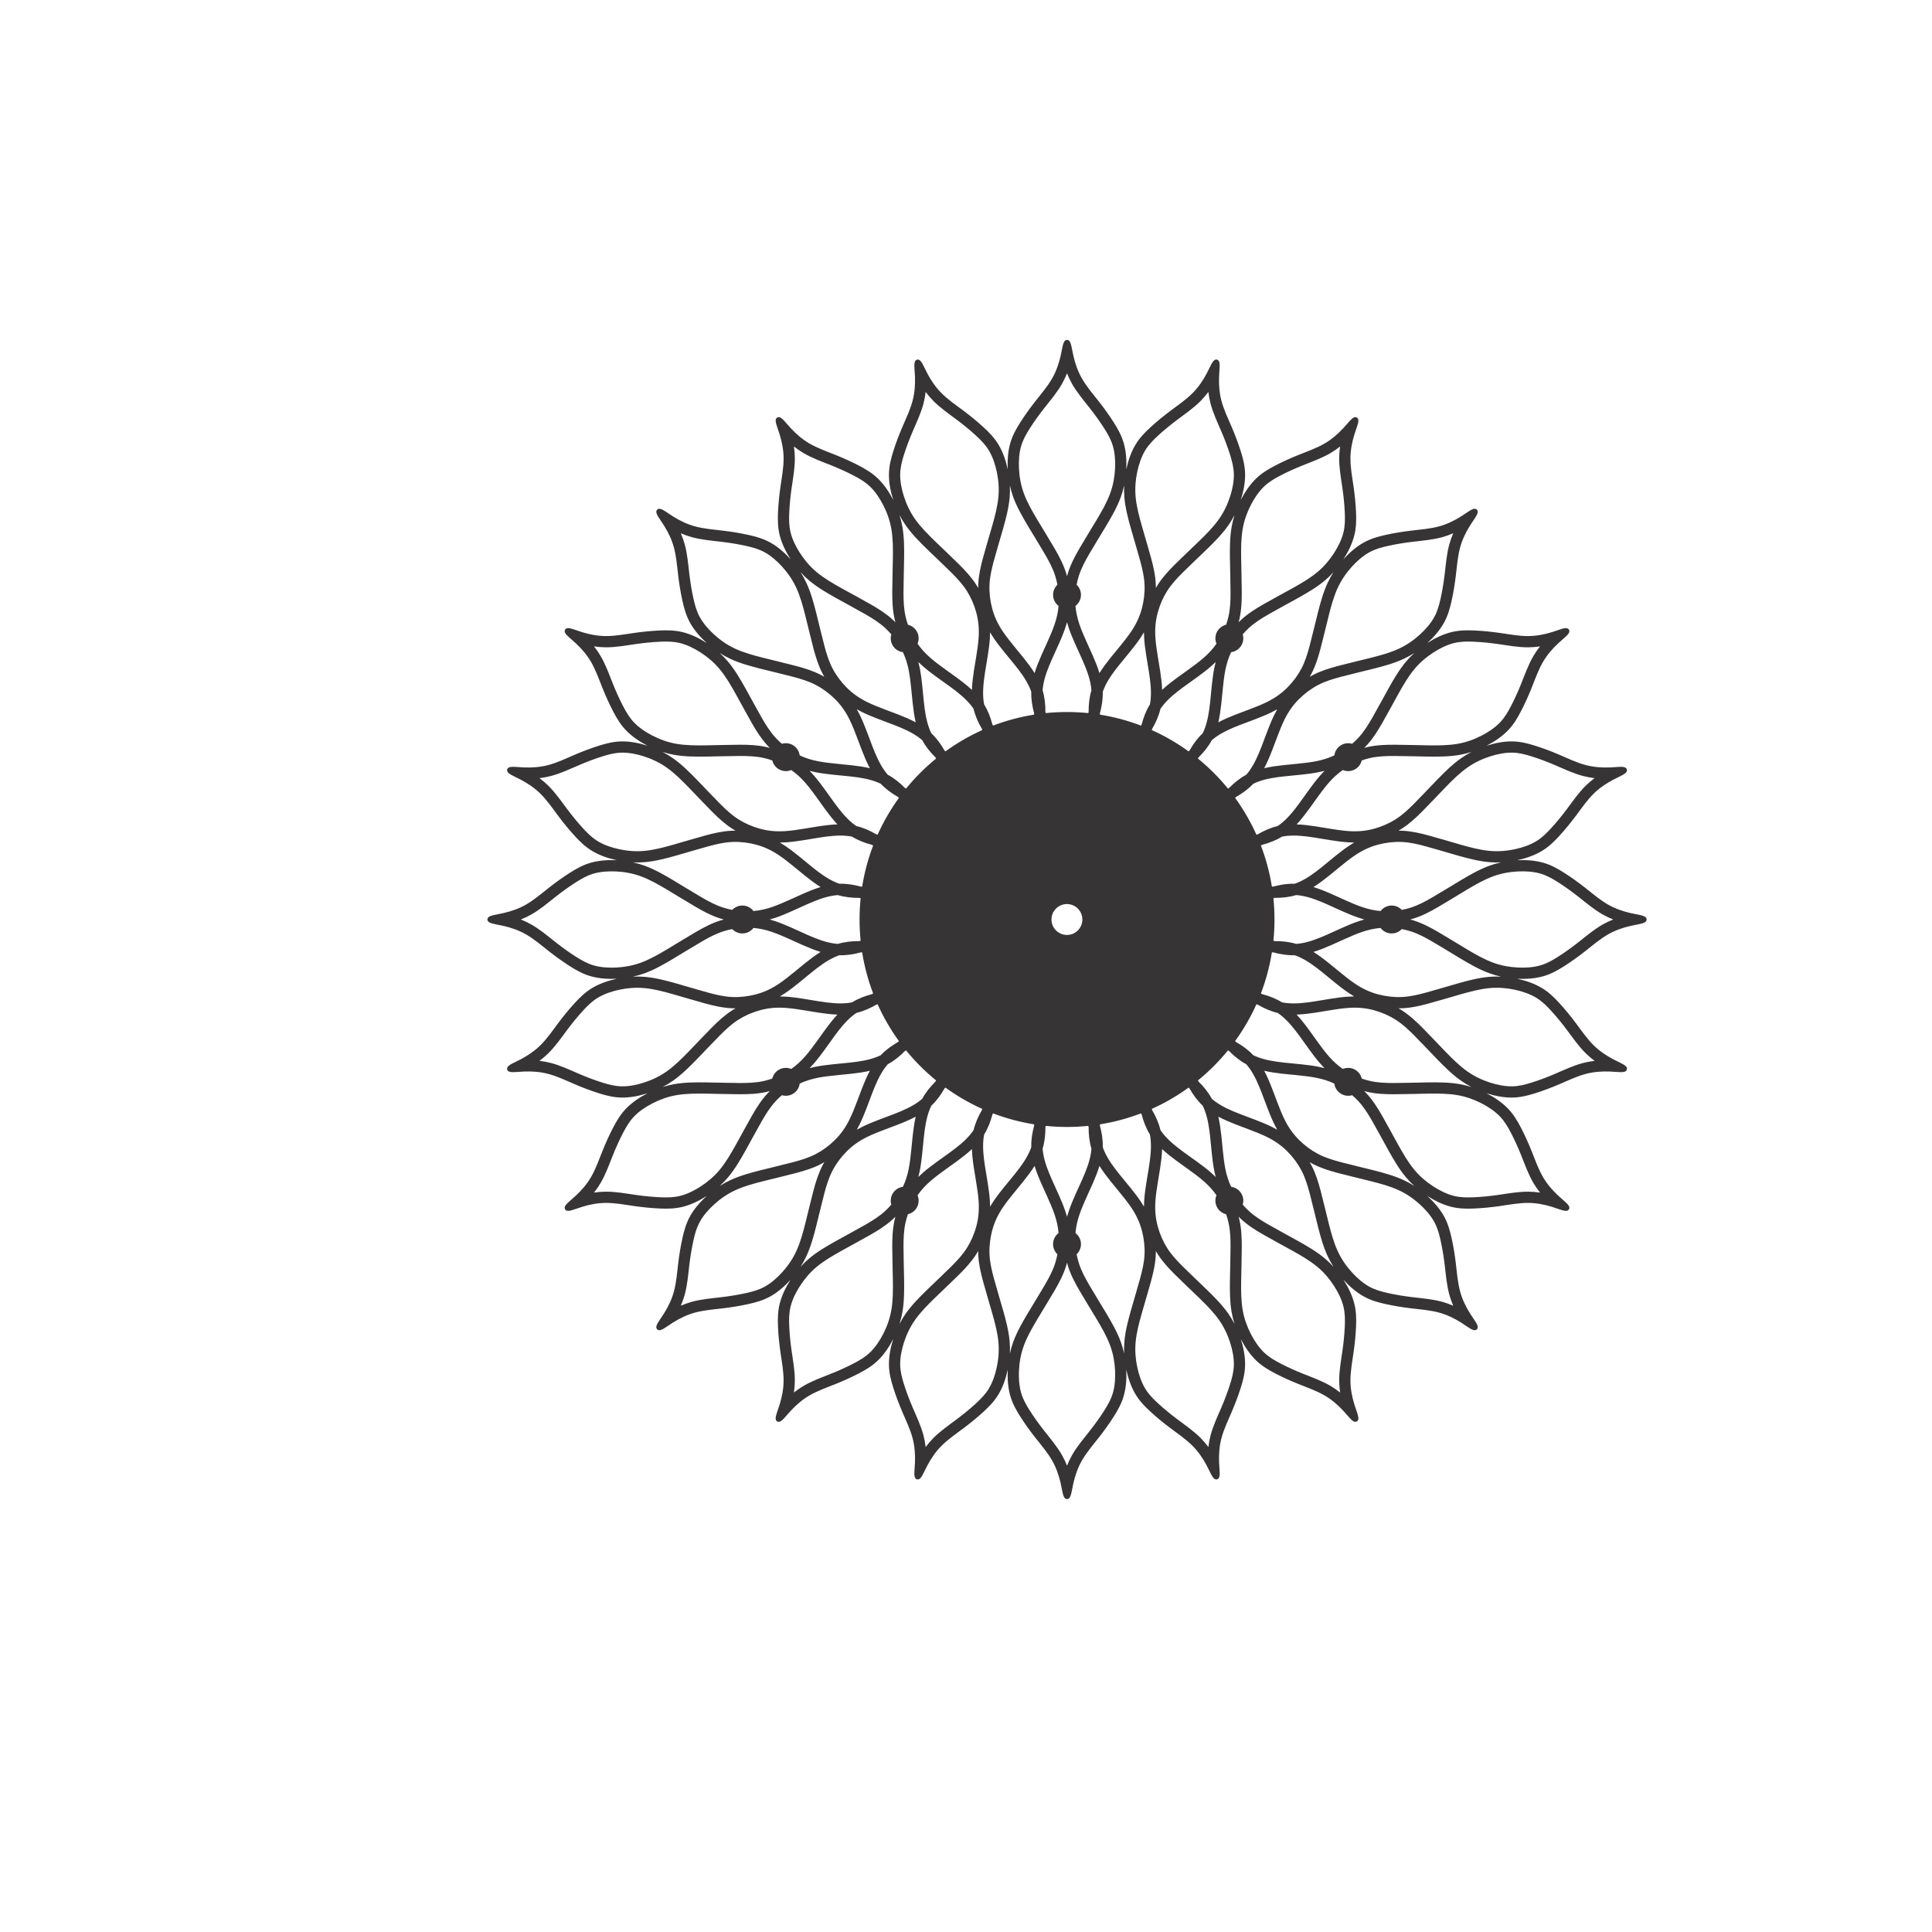 <?xml version="1.0" encoding="UTF-8"?>
<!DOCTYPE svg PUBLIC "-//W3C//DTD SVG 1.1//EN" "http://www.w3.org/Graphics/SVG/1.1/DTD/svg11.dtd">
<!-- Creator: CorelDRAW 2019 (64-Bit) -->
<svg xmlns="http://www.w3.org/2000/svg" xml:space="preserve" width="500mm" height="500mm" version="1.1" style="shape-rendering:geometricPrecision; text-rendering:geometricPrecision; image-rendering:optimizeQuality; fill-rule:evenodd; clip-rule:evenodd"
viewBox="0 0 50000 50000"
 xmlns:xlink="http://www.w3.org/1999/xlink">
 <defs>
  <style type="text/css">
   <![CDATA[
    .fil0 {fill:#373435}
   ]]>
  </style>
 </defs>
 <g id="Capa_x0020_1">
  <path class="fil0" d="M27614.41 9660.91c-36.76,93.02 -79.44,183.65 -128.87,270.73 -129.86,228.71 -301.31,428.53 -463.15,634.5 -131.5,167.36 -256.31,340.11 -370.69,519.65 -93.49,146.73 -178.3,295.45 -226.1,463.94 -52.1,183.65 -63.59,385.7 -54.59,575.72 10.32,218.1 49.86,433.23 124.66,638.63 87.41,240.02 219.02,466.62 349.22,685.6 148.23,249.29 303.06,494.61 448.63,745.49 117.26,202.07 225.53,406.44 295.4,630.36 9.11,29.19 17.61,58.59 25.49,88.17 7.88,-29.58 16.38,-58.98 25.49,-88.17 69.87,-223.92 178.14,-428.29 295.4,-630.36 145.57,-250.88 300.4,-496.2 448.63,-745.49 130.2,-218.98 261.81,-445.58 349.22,-685.6 74.8,-205.4 114.34,-420.53 124.66,-638.63 9,-190.02 -2.49,-392.07 -54.59,-575.72 -47.8,-168.49 -132.61,-317.21 -226.1,-463.94 -114.38,-179.54 -239.19,-352.29 -370.69,-519.65 -161.84,-205.97 -333.29,-405.79 -463.15,-634.5 -49.43,-87.08 -92.11,-177.71 -128.87,-270.73zm-3658.5 481.65c-11.43,99.36 -29.2,197.95 -54.42,294.86 -66.24,254.58 -180.12,491.89 -283.14,732.76 -83.7,195.68 -159.54,394.85 -223.56,597.88 -52.32,165.93 -95.76,331.53 -98.32,506.65 -2.8,190.88 38.41,389.01 96.28,570.23 66.42,208 160.29,405.57 285.7,584.6 146.55,209.22 332.33,394.04 514.77,571.86 207.69,202.43 420.74,399.31 626.28,603.97 165.57,164.84 323.04,334.22 448.49,532.43 16.36,25.83 32.17,52.03 47.44,78.56 -0.03,-30.61 0.56,-61.21 1.8,-91.76 9.54,-234.37 61.23,-459.8 122.19,-685.34 75.68,-280 161.74,-557.04 240.4,-836.2 69.09,-245.21 137.57,-498.15 159.87,-752.63 19.07,-217.5 1.55,-436.02 -44.87,-649.12 -40.49,-185.88 -103.88,-378.06 -201.74,-541.98 -89.78,-150.38 -210.2,-272.07 -338.48,-389.61 -156.95,-143.81 -322.21,-278.37 -492.55,-405.99 -209.63,-157.08 -426.96,-305.7 -611.58,-493.02 -70.29,-71.31 -134.98,-147.81 -194.56,-228.15zm-3409.18 1412.13c14.68,98.94 23.03,198.77 23.75,298.9 1.91,263.05 -46.66,521.75 -83.84,781.07 -30.2,210.68 -51.91,422.69 -61.2,635.37 -7.59,173.82 -6.69,345.01 36.16,514.83 46.71,185.1 137.78,365.82 240.58,525.89 117.99,183.72 259.8,350.26 427.28,490.73 195.7,164.16 422.99,294.6 645.24,419.14 253,141.78 509.75,276.81 761.26,421.29 202.59,116.37 398.54,239.23 571.01,398.21 22.48,20.73 44.54,41.94 66.16,63.61 -7.96,-29.56 -15.31,-59.26 -22.02,-89.1 -51.43,-228.85 -59.85,-459.98 -59.35,-693.61 0.63,-290.05 12.06,-579.92 15.78,-869.92 3.27,-254.74 3.95,-516.79 -40.37,-768.36 -37.92,-215.28 -111.24,-421.35 -211.35,-615.39 -87.21,-169.07 -198.19,-338.3 -335.14,-471.3 -125.64,-122.02 -273.45,-208.4 -427.77,-288.74 -188.83,-98.29 -383.3,-185.49 -580.85,-264.68 -243.16,-97.46 -491.49,-184.75 -718.35,-317.93 -86.35,-50.69 -168.64,-107.84 -246.98,-170.01zm-2927.52 2246.37c39.78,91.77 73.69,186.04 100.3,282.57 69.92,253.59 89.96,516.05 121.17,776.15 25.35,211.32 59.26,421.73 105.33,629.56 37.65,169.86 82.83,334.99 168.18,487.94 93.02,166.7 227.76,317.69 368.49,445.7 161.52,146.91 341.6,271.07 539.72,363.42 231.53,107.92 484.83,175.08 731.74,237.85 281.08,71.47 564.03,135.45 844.36,209.91 225.81,59.98 446.88,127.93 654.62,236.85 27.08,14.21 53.88,28.99 80.37,44.33 -15.34,-26.49 -30.12,-53.29 -44.33,-80.37 -108.91,-207.74 -176.87,-428.81 -236.85,-654.62 -74.46,-280.32 -138.45,-563.28 -209.91,-844.36 -62.77,-246.9 -129.94,-500.2 -237.85,-731.73 -92.35,-198.12 -216.51,-378.21 -363.43,-539.73 -128,-140.72 -279,-275.47 -445.7,-368.49 -152.94,-85.34 -318.07,-130.53 -487.93,-168.18 -207.83,-46.07 -418.24,-79.97 -629.56,-105.33 -260.11,-31.21 -522.56,-51.25 -776.16,-121.17 -96.53,-26.61 -190.79,-60.52 -282.56,-100.3zm2302.67 5553.92c-21.67,-21.62 -42.88,-43.68 -63.61,-66.16 -158.98,-172.47 -281.84,-368.42 -398.21,-571.01 -144.48,-251.5 -279.52,-508.25 -421.3,-761.26 -124.53,-222.25 -254.97,-449.53 -419.14,-645.24 -140.47,-167.47 -307.01,-309.28 -490.73,-427.27 -160.06,-102.8 -340.78,-193.88 -525.88,-240.58 -169.82,-42.85 -341.02,-43.76 -514.84,-36.17 -212.68,9.29 -424.69,31.01 -635.37,61.21 -259.31,37.17 -518.02,85.74 -781.07,83.84 -100.13,-0.73 -199.96,-9.08 -298.9,-23.75 62.18,78.34 119.33,160.62 170.03,246.97 133.17,226.86 220.45,475.19 317.91,718.35 79.19,197.56 166.4,392.02 264.69,580.85 80.34,154.33 166.71,302.14 288.74,427.78 132.99,136.95 302.22,247.92 471.29,335.14 194.04,100.11 400.12,173.43 615.39,211.35 251.57,44.32 513.62,43.63 768.37,40.36 290,-3.72 579.87,-15.15 869.92,-15.78 233.63,-0.5 464.76,7.92 693.61,59.35 29.84,6.71 59.54,14.06 89.1,22.02zm-5961.18 782.78c80.35,59.58 156.85,124.27 228.16,194.56 187.31,184.62 335.94,401.96 493.01,611.59 127.62,170.33 262.18,335.6 406,492.55 117.54,128.27 239.23,248.69 389.61,338.47 163.91,97.86 356.1,161.25 541.98,201.74 213.1,46.42 431.61,63.94 649.12,44.88 254.47,-22.31 507.42,-90.79 752.63,-159.88 279.16,-78.66 556.2,-164.72 836.2,-240.4 225.54,-60.96 450.96,-112.65 685.34,-122.19 30.55,-1.24 61.15,-1.83 91.76,-1.8 -26.53,-15.27 -52.73,-31.08 -78.57,-47.44 -198.2,-125.45 -367.58,-282.92 -532.42,-448.49 -204.66,-205.54 -401.54,-418.59 -603.97,-626.28 -177.82,-182.44 -362.64,-368.22 -571.86,-514.77 -179.04,-125.4 -376.6,-219.28 -584.6,-285.7 -181.22,-57.87 -379.36,-99.07 -570.24,-96.27 -175.12,2.56 -340.72,45.99 -506.65,98.31 -203.03,64.02 -402.19,139.87 -597.88,223.57 -240.86,103.02 -478.18,216.89 -732.76,283.14 -96.9,25.21 -195.49,42.99 -294.86,54.41zm4771.14 3658.5c-29.57,-7.88 -58.98,-16.38 -88.17,-25.49 -223.91,-69.87 -428.28,-178.14 -630.36,-295.4 -250.88,-145.57 -496.19,-300.4 -745.48,-448.63 -218.98,-130.2 -445.59,-261.81 -685.61,-349.22 -205.39,-74.79 -420.52,-114.34 -638.62,-124.66 -190.02,-9 -392.07,2.49 -575.72,54.59 -168.49,47.8 -317.21,132.62 -463.94,226.1 -179.54,114.38 -352.29,239.19 -519.65,370.69 -205.98,161.84 -405.79,333.29 -634.51,463.15 -87.07,49.43 -177.7,92.11 -270.73,128.87 93.03,36.76 183.66,79.45 270.74,128.88 228.71,129.85 428.52,301.31 634.5,463.15 167.36,131.49 340.11,256.3 519.65,370.68 146.73,93.49 295.45,178.3 463.94,226.11 183.65,52.1 385.7,63.58 575.72,54.59 218.1,-10.33 433.23,-49.87 638.62,-124.66 240.03,-87.41 466.63,-219.03 685.61,-349.23 249.29,-148.22 494.6,-303.06 745.48,-448.63 202.08,-117.26 406.45,-225.52 630.37,-295.4 29.19,-9.11 58.59,-17.6 88.16,-25.49zm-4771.14 3658.5c99.37,11.43 197.96,29.2 294.87,54.42 254.58,66.24 491.89,180.12 732.75,283.14 195.69,83.7 394.86,159.54 597.89,223.56 165.93,52.32 331.52,95.76 506.65,98.32 190.88,2.8 389.01,-38.4 570.23,-96.27 207.99,-66.42 405.56,-160.3 584.6,-285.7 209.22,-146.56 394.04,-332.34 571.86,-514.78 202.43,-207.69 399.31,-420.74 603.96,-626.28 164.85,-165.57 334.23,-323.04 532.43,-448.49 25.84,-16.36 52.04,-32.17 78.56,-47.44 -30.6,0.04 -61.2,-0.56 -91.76,-1.8 -234.37,-9.54 -459.8,-61.23 -685.33,-122.19 -280,-75.67 -557.04,-161.74 -836.2,-240.39 -245.21,-69.09 -498.16,-137.57 -752.63,-159.88 -217.5,-19.07 -436.02,-1.55 -649.12,44.88 -185.88,40.49 -378.07,103.88 -541.98,201.74 -150.38,89.78 -272.07,210.19 -389.61,338.47 -143.82,156.95 -278.38,322.22 -406,492.55 -157.07,209.63 -305.7,426.96 -493.02,611.58 -71.31,70.29 -147.81,134.98 -228.15,194.56zm5961.17 782.79c-29.55,7.96 -59.26,15.3 -89.1,22.01 -228.84,51.44 -459.98,59.85 -693.6,59.35 -290.05,-0.63 -579.92,-12.06 -869.92,-15.78 -254.75,-3.27 -516.8,-3.94 -768.37,40.37 -215.27,37.92 -421.34,111.24 -615.38,211.35 -169.07,87.22 -338.31,198.19 -471.3,335.14 -122.02,125.64 -208.41,273.45 -288.74,427.77 -98.29,188.84 -185.49,383.3 -264.68,580.86 -97.47,243.15 -184.75,491.49 -317.93,718.35 -50.69,86.34 -107.84,168.63 -170.02,246.97 98.94,-14.68 198.78,-23.03 298.91,-23.75 263.05,-1.91 521.75,46.66 781.06,83.84 210.68,30.2 422.69,51.91 635.38,61.2 173.82,7.59 345.01,6.69 514.83,-36.16 185.1,-46.71 365.82,-137.78 525.88,-240.58 183.72,-117.99 350.26,-259.8 490.74,-427.27 164.16,-195.71 294.6,-422.99 419.13,-645.24 141.78,-253.01 276.82,-509.76 421.3,-761.27 116.37,-202.58 239.23,-398.54 398.21,-571.01 20.72,-22.48 41.94,-44.53 63.6,-66.15zm-2302.66 5553.92c91.77,-39.79 186.04,-73.7 282.57,-100.31 253.59,-69.92 516.05,-89.96 776.15,-121.17 211.32,-25.35 421.73,-59.25 629.56,-105.33 169.86,-37.66 334.99,-82.83 487.93,-168.17 166.71,-93.03 317.7,-227.77 445.7,-368.5 146.92,-161.52 271.08,-341.6 363.43,-539.72 107.91,-231.53 175.08,-484.83 237.85,-731.74 71.46,-281.08 135.45,-564.03 209.91,-844.36 59.98,-225.8 127.93,-446.87 236.85,-654.62 14.2,-27.07 28.98,-53.87 44.32,-80.36 -26.49,15.34 -53.29,30.12 -80.36,44.32 -207.74,108.92 -428.82,176.87 -654.62,236.85 -280.33,74.46 -563.28,138.45 -844.36,209.91 -246.9,62.77 -500.21,129.94 -731.73,237.86 -198.13,92.34 -378.21,216.5 -539.73,363.42 -140.73,128.01 -275.47,279 -368.49,445.7 -85.34,152.94 -130.53,318.08 -168.18,487.94 -46.08,207.83 -79.97,418.24 -105.33,629.56 -31.21,260.1 -51.25,522.56 -121.17,776.16 -26.62,96.52 -60.52,190.79 -100.3,282.56zm2927.52 2246.37c78.35,-62.18 160.63,-119.33 246.98,-170.02 226.86,-133.18 475.19,-220.46 718.35,-317.92 197.55,-79.19 392.02,-166.4 580.85,-264.69 154.32,-80.34 302.13,-166.71 427.78,-288.73 136.95,-133 247.92,-302.23 335.14,-471.29 100.1,-194.05 173.42,-400.13 211.35,-615.4 44.32,-251.57 43.63,-513.62 40.36,-768.37 -3.72,-290 -15.15,-579.87 -15.78,-869.92 -0.51,-233.63 7.92,-464.75 59.35,-693.6 6.71,-29.84 14.06,-59.55 22.01,-89.1 -21.62,21.67 -43.67,42.89 -66.15,63.61 -172.47,158.97 -368.43,281.83 -571.01,398.2 -251.5,144.48 -508.26,279.52 -761.26,421.3 -222.25,124.54 -449.53,254.98 -645.24,419.14 -167.48,140.47 -309.28,307.01 -427.27,490.73 -102.8,160.06 -193.88,340.78 -240.59,525.88 -42.84,169.82 -43.76,341.02 -36.16,514.84 9.29,212.68 31.01,424.69 61.21,635.37 37.17,259.32 85.74,518.02 83.83,781.07 -0.72,100.13 -9.07,199.97 -23.75,298.9zm3409.18 1412.13c59.58,-80.34 124.27,-156.84 194.56,-228.16 184.62,-187.31 401.95,-335.94 611.58,-493 170.34,-127.62 335.6,-262.19 492.55,-406.01 128.28,-117.54 248.7,-239.23 338.48,-389.61 97.86,-163.91 161.25,-356.1 201.74,-541.97 46.42,-213.11 63.94,-431.62 44.87,-649.13 -22.3,-254.47 -90.78,-507.41 -159.87,-752.63 -78.66,-279.16 -164.72,-556.19 -240.4,-836.19 -60.96,-225.55 -112.65,-450.97 -122.19,-685.35 -1.24,-30.55 -1.84,-61.14 -1.8,-91.75 -15.27,26.53 -31.08,52.73 -47.44,78.57 -125.45,198.19 -282.93,367.57 -448.49,532.42 -205.54,204.65 -418.59,401.53 -626.28,603.97 -182.44,177.82 -368.22,362.63 -514.77,571.86 -125.41,179.03 -219.28,376.6 -285.7,584.59 -57.87,181.22 -99.08,379.36 -96.28,570.24 2.57,175.12 46,340.72 98.32,506.65 64.02,203.03 139.87,402.19 223.57,597.88 103.01,240.86 216.89,478.18 283.13,732.76 25.21,96.9 42.99,195.49 54.42,294.86zm3658.5 481.65c36.76,-93.03 79.45,-183.66 128.88,-270.74 129.85,-228.71 301.31,-428.52 463.15,-634.5 131.49,-167.36 256.3,-340.11 370.68,-519.65 93.48,-146.73 178.3,-295.44 226.11,-463.94 52.09,-183.65 63.58,-385.69 54.59,-575.72 -10.33,-218.1 -49.87,-433.23 -124.66,-638.62 -87.41,-240.02 -219.03,-466.63 -349.23,-685.6 -148.23,-249.3 -303.06,-494.61 -448.63,-745.49 -117.26,-202.08 -225.53,-406.45 -295.4,-630.36 -9.11,-29.19 -17.61,-58.59 -25.49,-88.16 -7.88,29.57 -16.38,58.97 -25.49,88.17 -69.87,223.9 -178.15,428.28 -295.4,630.35 -145.57,250.88 -300.41,496.19 -448.63,745.49 -130.2,218.97 -261.81,445.58 -349.22,685.61 -74.8,205.38 -114.34,420.51 -124.66,638.61 -9,190.03 2.49,392.07 54.59,575.73 47.8,168.49 132.61,317.2 226.1,463.94 114.38,179.54 239.19,352.28 370.69,519.64 161.84,205.98 333.29,405.79 463.15,634.51 49.43,87.08 92.11,177.71 128.87,270.73zm3658.5 -481.65c11.43,-99.37 29.2,-197.96 54.42,-294.87 66.24,-254.58 180.12,-491.89 283.14,-732.75 83.7,-195.69 159.54,-394.86 223.56,-597.88 52.31,-165.94 95.76,-331.53 98.32,-506.65 2.8,-190.88 -38.4,-389.02 -96.27,-570.24 -66.43,-207.99 -160.3,-405.56 -285.71,-584.6 -146.55,-209.22 -332.33,-394.03 -514.77,-571.85 -207.69,-202.43 -420.74,-399.32 -626.28,-603.97 -165.57,-164.85 -323.04,-334.23 -448.49,-532.43 -16.36,-25.84 -32.17,-52.03 -47.44,-78.56 0.04,30.61 -0.56,61.21 -1.8,91.76 -9.54,234.37 -61.24,459.8 -122.19,685.33 -75.68,280.01 -161.74,557.04 -240.4,836.2 -69.08,245.21 -137.56,498.16 -159.87,752.63 -19.07,217.51 -1.55,436.02 44.88,649.12 40.49,185.88 103.87,378.08 201.73,541.98 89.78,150.38 210.2,272.08 338.48,389.62 156.95,143.81 322.22,278.37 492.55,406 209.63,157.06 426.96,305.7 611.58,493.02 70.29,71.3 134.98,147.8 194.56,228.14zm3409.18 -1412.12c-14.68,-98.95 -23.03,-198.78 -23.75,-298.92 -1.91,-263.04 46.66,-521.75 83.84,-781.06 30.2,-210.68 51.91,-422.69 61.19,-635.37 7.59,-173.83 6.7,-345.02 -36.15,-514.84 -46.71,-185.1 -137.78,-365.82 -240.58,-525.88 -117.99,-183.72 -259.8,-350.26 -427.28,-490.73 -195.7,-164.17 -422.99,-294.6 -645.24,-419.14 -253,-141.78 -509.75,-276.82 -761.26,-421.3 -202.59,-116.37 -398.54,-239.22 -571.01,-398.21 -22.48,-20.72 -44.53,-41.93 -66.15,-63.6 7.96,29.56 15.3,59.27 22.01,89.1 51.44,228.84 59.85,459.98 59.35,693.6 -0.63,290.05 -12.06,579.92 -15.78,869.92 -3.27,254.75 -3.94,516.8 40.37,768.37 37.92,215.27 111.24,421.34 211.35,615.38 87.22,169.07 198.19,338.31 335.14,471.31 125.64,122.02 273.45,208.4 427.77,288.73 188.84,98.3 383.3,185.49 580.86,264.69 243.15,97.47 491.49,184.75 718.35,317.92 86.34,50.69 168.63,107.84 246.97,170.03zm2927.52 -2246.38c-39.78,-91.77 -73.69,-186.05 -100.3,-282.58 -69.92,-253.59 -89.96,-516.05 -121.17,-776.14 -25.35,-211.33 -59.26,-421.73 -105.33,-629.56 -37.66,-169.87 -82.83,-335 -168.18,-487.94 -93.02,-166.7 -227.76,-317.7 -368.49,-445.7 -161.52,-146.92 -341.6,-271.08 -539.72,-363.43 -231.53,-107.91 -484.83,-175.08 -731.74,-237.85 -281.08,-71.46 -564.03,-135.45 -844.36,-209.91 -225.81,-59.97 -446.88,-127.93 -654.62,-236.85 -27.08,-14.2 -53.87,-28.98 -80.36,-44.31 15.34,26.49 30.12,53.28 44.32,80.36 108.92,207.73 176.86,428.81 236.85,654.61 74.46,280.33 138.44,563.28 209.91,844.36 62.77,246.91 129.94,500.21 237.86,731.74 92.34,198.12 216.5,378.2 363.42,539.72 128.01,140.73 279,275.47 445.7,368.5 152.94,85.34 318.08,130.53 487.94,168.18 207.83,46.07 418.24,79.96 629.56,105.32 260.1,31.21 522.55,51.25 776.16,121.18 96.52,26.61 190.79,60.51 282.55,100.3zm-2302.66 -5553.92c21.67,21.62 42.88,43.67 63.6,66.16 158.98,172.46 281.84,368.42 398.21,571 144.48,251.51 279.51,508.26 421.3,761.26 124.53,222.25 254.98,449.54 419.14,645.24 140.47,167.48 307.01,309.28 490.73,427.27 160.06,102.8 340.78,193.88 525.88,240.59 169.83,42.85 341.02,43.76 514.84,36.17 212.68,-9.29 424.69,-31.02 635.37,-61.22 259.32,-37.16 518.02,-85.74 781.07,-83.83 100.13,0.72 199.97,9.07 298.9,23.75 -62.18,-78.34 -119.33,-160.63 -170.03,-246.98 -133.17,-226.86 -220.46,-475.19 -317.91,-718.35 -79.19,-197.55 -166.4,-392.01 -264.69,-580.85 -80.34,-154.32 -166.71,-302.13 -288.74,-427.77 -132.99,-136.95 -302.22,-247.93 -471.29,-335.14 -194.04,-100.11 -400.12,-173.43 -615.39,-211.35 -251.57,-44.32 -513.62,-43.64 -768.37,-40.37 -290,3.72 -579.87,15.15 -869.92,15.78 -233.63,0.51 -464.76,-7.91 -693.61,-59.35 -29.83,-6.71 -59.54,-14.05 -89.09,-22.01zm887.37 -2142.31c26.53,15.27 52.73,31.09 78.57,47.44 198.19,125.45 367.57,282.94 532.41,448.49 204.66,205.54 401.54,418.59 603.97,626.28 177.82,182.44 362.64,368.22 571.86,514.77 179.04,125.41 376.61,219.28 584.6,285.7 181.22,57.87 379.36,99.08 570.24,96.28 175.12,-2.56 340.72,-46 506.65,-98.32 203.03,-64.01 402.19,-139.87 597.88,-223.56 240.86,-103.02 478.18,-216.9 732.76,-283.14 96.9,-25.21 195.49,-42.99 294.86,-54.42 -80.34,-59.58 -156.85,-124.27 -228.16,-194.56 -187.31,-184.62 -335.94,-401.95 -493.01,-611.58 -127.62,-170.34 -262.19,-335.59 -406.01,-492.55 -117.54,-128.28 -239.22,-248.7 -389.6,-338.48 -163.91,-97.86 -356.1,-161.25 -541.98,-201.74 -213.1,-46.42 -431.62,-63.94 -649.12,-44.87 -254.48,22.3 -507.42,90.79 -752.63,159.88 -279.16,78.65 -556.2,164.71 -836.2,240.39 -225.54,60.96 -450.96,112.65 -685.34,122.19 -30.55,1.25 -61.14,1.84 -91.75,1.8zm302.67 -2298.98c29.57,7.89 58.97,16.38 88.17,25.49 223.9,69.87 428.27,178.16 630.35,295.41 250.88,145.56 496.19,300.4 745.48,448.62 218.98,130.2 445.59,261.81 685.61,349.22 205.39,74.8 420.52,114.34 638.62,124.66 190.03,9 392.07,-2.48 575.73,-54.59 168.49,-47.8 317.2,-132.61 463.94,-226.09 179.54,-114.39 352.28,-239.2 519.64,-370.7 205.98,-161.83 405.79,-333.29 634.51,-463.14 87.07,-49.43 177.7,-92.12 270.73,-128.87 -93.03,-36.76 -183.67,-79.45 -270.74,-128.89 -228.71,-129.85 -428.53,-301.3 -634.5,-463.14 -167.36,-131.5 -340.11,-256.3 -519.65,-370.69 -146.74,-93.48 -295.44,-178.3 -463.94,-226.1 -183.65,-52.1 -385.69,-63.59 -575.72,-54.59 -218.1,10.32 -433.23,49.86 -638.62,124.66 -240.03,87.41 -466.63,219.02 -685.61,349.22 -249.29,148.23 -494.61,303.06 -745.48,448.63 -202.08,117.26 -406.45,225.53 -630.37,295.4 -29.18,9.11 -58.58,17.61 -88.15,25.49zm4771.13 -3658.5c-99.37,-11.42 -197.97,-29.2 -294.88,-54.42 -254.57,-66.24 -491.89,-180.11 -732.74,-283.13 -195.69,-83.71 -394.86,-159.55 -597.89,-223.56 -165.93,-52.32 -331.52,-95.77 -506.65,-98.33 -190.87,-2.79 -389.01,38.4 -570.23,96.28 -207.99,66.42 -405.56,160.29 -584.6,285.7 -209.22,146.55 -394.03,332.33 -571.86,514.77 -202.43,207.69 -399.31,420.74 -603.96,626.29 -164.85,165.56 -334.23,323.03 -532.43,448.49 -25.84,16.35 -52.04,32.16 -78.56,47.43 30.61,-0.03 61.2,0.56 91.76,1.8 234.37,9.54 459.8,61.24 685.33,122.19 280,75.68 557.04,161.74 836.2,240.4 245.21,69.09 498.16,137.56 752.63,159.87 217.5,19.07 436.02,1.55 649.12,-44.88 185.88,-40.48 378.08,-103.87 541.98,-201.73 150.38,-89.78 272.08,-210.2 389.62,-338.47 143.81,-156.95 278.37,-322.23 405.99,-492.56 157.07,-209.63 305.71,-426.96 493.03,-611.58 71.31,-70.29 147.8,-134.98 228.14,-194.56zm-1412.13 -3409.17c-98.94,14.67 -198.78,23.02 -298.91,23.75 -263.05,1.9 -521.75,-46.67 -781.06,-83.84 -210.68,-30.21 -422.7,-51.92 -635.38,-61.2 -173.82,-7.59 -345.01,-6.7 -514.83,36.15 -185.1,46.71 -365.82,137.78 -525.88,240.58 -183.72,118 -350.26,259.8 -490.74,427.28 -164.16,195.7 -294.59,422.99 -419.13,645.24 -141.79,253 -276.82,509.76 -421.3,761.26 -116.37,202.59 -239.23,398.54 -398.21,571.01 -20.72,22.48 -41.94,44.54 -63.6,66.15 29.55,-7.95 59.27,-15.3 89.1,-22.01 228.84,-51.44 459.98,-59.85 693.6,-59.34 290.05,0.62 579.92,12.05 869.92,15.77 254.75,3.27 516.8,3.94 768.37,-40.37 215.27,-37.91 421.34,-111.24 615.38,-211.35 169.07,-87.22 338.31,-198.18 471.31,-335.14 122.02,-125.64 208.4,-273.45 288.73,-427.77 98.3,-188.83 185.49,-383.3 264.68,-580.85 97.47,-243.16 184.76,-491.49 317.93,-718.35 50.69,-86.35 107.84,-168.63 170.02,-246.97zm-2246.37 -2927.53c-91.78,39.78 -186.05,73.69 -282.58,100.3 -253.59,69.92 -516.05,89.97 -776.15,121.17 -211.32,25.35 -421.73,59.27 -629.56,105.34 -169.86,37.66 -334.99,82.82 -487.93,168.17 -166.7,93.02 -317.7,227.76 -445.7,368.49 -146.92,161.52 -271.08,341.61 -363.43,539.73 -107.92,231.53 -175.08,484.83 -237.85,731.73 -71.47,281.08 -135.45,564.03 -209.91,844.36 -59.98,225.81 -127.93,446.88 -236.85,654.62 -14.2,27.08 -28.98,53.88 -44.32,80.36 26.49,-15.34 53.29,-30.12 80.37,-44.32 207.73,-108.92 428.81,-176.86 654.61,-236.84 280.33,-74.47 563.28,-138.45 844.36,-209.92 246.91,-62.77 500.21,-129.94 731.73,-237.85 198.13,-92.34 378.2,-216.51 539.72,-363.43 140.73,-128.01 275.48,-278.99 368.51,-445.7 85.34,-152.94 130.52,-318.08 168.18,-487.94 46.07,-207.82 79.95,-418.23 105.32,-629.55 31.21,-260.11 51.25,-522.56 121.18,-776.17 26.61,-96.51 60.51,-190.78 100.3,-282.55zm-2927.53 -2246.37c-78.35,62.17 -160.63,119.33 -246.99,170.02 -226.85,133.17 -475.18,220.46 -718.34,317.92 -197.56,79.18 -392.01,166.4 -580.85,264.69 -154.32,80.34 -302.13,166.7 -427.78,288.73 -136.94,133 -247.92,302.22 -335.14,471.29 -100.1,194.04 -173.42,400.12 -211.35,615.4 -44.32,251.57 -43.63,513.61 -40.36,768.36 3.72,290 15.15,579.87 15.78,869.92 0.51,233.63 -7.92,464.76 -59.35,693.61 -6.71,29.84 -14.06,59.54 -22.01,89.09 21.62,-21.66 43.67,-42.88 66.15,-63.6 172.47,-158.99 368.43,-281.83 571.01,-398.21 251.5,-144.48 508.26,-279.51 761.26,-421.29 222.25,-124.54 449.53,-254.98 645.24,-419.14 167.48,-140.47 309.28,-307.02 427.27,-490.74 102.8,-160.06 193.88,-340.78 240.59,-525.88 42.85,-169.82 43.76,-341.02 36.17,-514.84 -9.3,-212.68 -31.02,-424.69 -61.22,-635.37 -37.16,-259.32 -85.74,-518.02 -83.83,-781.07 0.72,-100.13 9.07,-199.96 23.75,-298.89zm-3409.18 -1412.14c-59.58,80.35 -124.27,156.85 -194.57,228.16 -184.62,187.32 -401.95,335.95 -611.57,493.01 -170.34,127.62 -335.6,262.19 -492.55,406.01 -128.28,117.54 -248.7,239.22 -338.48,389.6 -97.86,163.92 -161.25,356.1 -201.74,541.98 -46.42,213.1 -63.94,431.62 -44.87,649.12 22.3,254.48 90.79,507.42 159.87,752.63 78.66,279.16 164.72,556.2 240.4,836.2 60.96,225.54 112.65,450.97 122.19,685.34 1.24,30.55 1.84,61.14 1.8,91.75 15.27,-26.53 31.08,-52.72 47.44,-78.57 125.44,-198.19 282.93,-367.57 448.49,-532.41 205.54,-204.66 418.59,-401.54 626.28,-603.97 182.44,-177.82 368.22,-362.64 514.77,-571.86 125.41,-179.03 219.28,-376.6 285.7,-584.6 57.87,-181.22 99.08,-379.35 96.28,-570.24 -2.56,-175.12 -46,-340.72 -98.32,-506.65 -64.02,-203.03 -139.87,-402.19 -223.57,-597.88 -103.01,-240.86 -216.89,-478.18 -283.13,-732.76 -25.21,-96.9 -42.99,-195.49 -54.42,-294.86zm-5192.13 2004.62c-0.13,-2.65 -0.26,-5.31 -0.39,-7.96 -10.48,-221.34 4.64,-455.01 65.32,-668.88 56.27,-198.38 150.52,-368.06 260.62,-540.86 119.54,-187.64 249.86,-368.17 387.29,-543.08 150.88,-192.02 318.15,-385.69 438.91,-598.4 101.85,-179.39 170.36,-376.72 216.4,-577.32 15.95,-69.49 28.46,-139.19 42.59,-208.99 10.02,-49.54 21.92,-106.42 45.39,-151.4 16.16,-30.96 41.76,-54.9 77.5,-53.99 35.74,-0.91 61.34,23.03 77.5,53.99 23.47,44.98 35.37,101.86 45.39,151.4 14.13,69.8 26.64,139.5 42.59,208.99 46.04,200.6 114.55,397.93 216.4,577.32 120.76,212.71 288.03,406.38 438.91,598.4 137.43,174.91 267.75,355.44 387.29,543.08 110.1,172.8 204.35,342.48 260.62,540.86 60.68,213.87 75.8,447.54 65.32,668.88 -0.13,2.65 -0.26,5.31 -0.39,7.96 0.56,-2.59 1.12,-5.19 1.69,-7.79 47.16,-216.51 122.25,-438.29 236.2,-629.18 105.71,-177.06 240.66,-316.56 391.73,-454.98 164.04,-150.31 336.64,-290.95 514.66,-424.34 195.43,-146.43 407.13,-290.21 578.82,-464.41 144.8,-146.91 262.08,-319.79 358.46,-501.63 33.39,-63 63.52,-127.09 95.23,-190.86 22.5,-45.25 48.71,-97.12 83.02,-134.49 23.13,-25.2 54.54,-41.63 88.13,-32.25 35.2,8.13 53.95,38.06 61.59,72.38 11.02,49.51 7.8,107.53 4.66,157.97 -4.42,71.08 -10.37,141.65 -12.95,212.9 -7.45,205.68 7.66,414.02 59.6,613.67 61.59,236.71 173.04,467.07 269.08,691.6 87.47,204.52 166.64,412.63 233.54,624.81 61.61,195.41 108.74,383.7 111.76,589.89 3.25,222.28 -42.63,451.91 -110.03,663 -0.81,2.52 -1.62,5.05 -2.43,7.57 1.2,-2.36 2.42,-4.72 3.63,-7.08 101.6,-196.92 231.53,-391.72 391,-546.61 147.93,-143.66 314.4,-243.48 496.14,-338.09 197.35,-102.73 400.48,-193.91 606.95,-276.67 226.68,-90.86 468.37,-174.96 679.3,-298.78 177.89,-104.44 335.91,-241.06 476.08,-391.77 48.56,-52.21 94.24,-106.31 141.38,-159.71 33.45,-37.88 72.19,-81.19 115.01,-108.41 29.2,-18.57 63.57,-26.41 93.85,-8.14 31.59,17.03 41.87,50.66 40.38,85.65 -2.17,50.68 -20.31,105.88 -36.39,153.79 -22.66,67.52 -46.68,134.14 -67.61,202.29 -60.43,196.76 -99.77,401.9 -101.26,608.19 -1.77,244.58 46.26,495.95 80.91,737.68 31.56,220.19 54.17,441.7 63.87,663.97 8.93,204.7 5.72,398.77 -44.73,598.71 -54.39,215.56 -158.13,425.48 -277.88,611.93 -1.43,2.23 -2.86,4.45 -4.3,6.68 1.78,-1.97 3.56,-3.93 5.34,-5.89 149.1,-163.92 325.02,-318.45 519.15,-426.79 180.07,-100.48 366.7,-153.81 566.74,-198.16 217.21,-48.15 437.01,-83.65 657.87,-110.15 242.48,-29.1 497.69,-47.77 733.49,-112.79 198.86,-54.83 386.85,-145.91 561.25,-255.2 60.41,-37.86 118.55,-78.3 177.9,-117.67 42.11,-27.94 90.74,-59.75 139.14,-74.96 33.32,-10.47 68.36,-9.27 92.98,16.63 25.91,24.62 27.1,59.66 16.63,92.98 -15.22,48.4 -47.03,97.03 -74.96,139.14 -39.37,59.35 -79.81,117.48 -117.67,177.9 -109.29,174.41 -200.38,362.38 -255.21,561.25 -65.01,235.8 -83.68,491.03 -112.78,733.49 -26.5,220.86 -62,440.67 -110.15,657.86 -44.35,200.05 -97.68,386.67 -198.15,566.75 -108.33,194.13 -262.88,370.05 -426.8,519.15 -1.96,1.79 -3.93,3.57 -5.89,5.35 2.23,-1.44 4.46,-2.88 6.69,-4.31 186.45,-119.75 396.37,-223.49 611.92,-277.88 199.94,-50.45 394.02,-53.67 598.71,-44.73 222.28,9.71 443.78,32.31 663.98,63.87 241.73,34.65 493.09,82.67 737.67,80.9 206.28,-1.49 411.45,-40.81 608.19,-101.24 68.15,-20.94 134.77,-44.96 202.29,-67.62 47.91,-16.09 103.11,-34.22 153.81,-36.39 34.98,-1.5 68.61,8.79 85.64,40.39 18.26,30.29 10.42,64.64 -8.15,93.84 -27.23,42.82 -70.53,81.56 -108.42,115.01 -53.38,47.14 -107.49,92.83 -159.69,141.39 -150.71,140.17 -287.35,298.16 -391.79,476.07 -123.82,210.93 -207.91,452.63 -298.77,679.3 -82.76,206.48 -173.94,409.61 -276.67,606.95 -94.61,181.74 -194.43,348.21 -338.09,496.14 -154.87,159.48 -349.69,289.41 -546.61,391 -2.36,1.22 -4.73,2.43 -7.09,3.65 2.53,-0.82 5.06,-1.64 7.6,-2.44 211.08,-67.41 440.7,-113.28 662.98,-110.03 206.19,3.01 394.48,50.13 589.89,111.75 212.19,66.91 420.29,146.07 624.81,233.54 224.54,96.04 454.9,207.47 691.61,269.07 199.64,51.94 407.98,67.07 613.66,59.62 71.25,-2.59 141.82,-8.54 212.9,-12.96 50.45,-3.14 108.46,-6.37 157.99,4.66 34.31,7.64 64.24,26.39 72.36,61.59 9.37,33.59 -7.06,65 -32.25,88.13 -37.38,34.3 -89.24,60.52 -134.49,83.02 -63.77,31.71 -127.85,61.84 -190.85,95.24 -181.85,96.39 -354.72,213.63 -501.65,358.45 -174.2,171.69 -317.98,383.39 -464.41,578.83 -133.38,178.01 -274.02,350.62 -424.33,514.65 -138.42,151.07 -277.92,286.02 -454.98,391.73 -190.87,113.96 -412.68,189.04 -629.19,236.2 -2.59,0.57 -5.19,1.13 -7.78,1.69 2.65,-0.13 5.31,-0.26 7.96,-0.39 221.34,-10.48 455,4.64 668.88,65.32 198.38,56.27 368.06,150.52 540.86,260.62 187.64,119.54 368.17,249.86 543.08,387.29 192.03,150.88 385.7,318.14 598.4,438.9 179.39,101.85 376.72,170.38 577.32,216.42 69.49,15.94 139.2,28.45 209,42.58 49.54,10.02 106.42,21.92 151.4,45.39 30.95,16.15 54.89,41.78 53.98,77.5 0.91,35.73 -23.03,61.35 -53.99,77.5 -44.98,23.47 -101.85,35.37 -151.39,45.39 -69.8,14.13 -139.51,26.64 -209,42.59 -200.6,46.05 -397.93,114.55 -577.33,216.4 -212.7,120.76 -406.37,288.03 -598.4,438.91 -174.9,137.43 -355.43,267.76 -543.07,387.3 -172.8,110.09 -342.48,204.34 -540.86,260.62 -213.87,60.68 -447.54,75.79 -668.88,65.31 -2.66,-0.13 -5.31,-0.25 -7.96,-0.38 2.59,0.55 5.19,1.11 7.79,1.68 216.51,47.17 438.29,122.25 629.18,236.21 177.06,105.7 316.56,240.66 454.98,391.73 150.31,164.03 290.96,336.63 424.34,514.65 146.43,195.43 290.21,407.13 464.41,578.82 146.92,144.81 319.79,262.08 501.64,358.46 63,33.39 127.08,63.52 190.85,95.23 45.26,22.5 97.12,48.72 134.49,83.02 25.2,23.14 41.63,54.54 32.25,88.13 -8.13,35.2 -38.06,53.95 -72.37,61.59 -49.52,11.03 -107.54,7.8 -157.98,4.66 -71.08,-4.42 -141.64,-10.37 -212.9,-12.95 -205.68,-7.44 -414.01,7.66 -613.66,59.6 -236.71,61.59 -467.08,173.04 -691.61,269.08 -204.52,87.47 -412.62,166.64 -624.81,233.54 -195.41,61.62 -383.7,108.74 -589.88,111.76 -222.29,3.25 -451.91,-42.62 -663.01,-110.03 -2.52,-0.81 -5.04,-1.62 -7.57,-2.43 2.37,1.21 4.72,2.42 7.08,3.64 196.93,101.59 391.72,231.52 546.61,391 143.66,147.92 243.48,314.39 338.09,496.14 102.73,197.35 193.91,400.47 276.67,606.94 90.86,226.68 174.96,468.37 298.79,679.3 104.43,177.9 241.06,335.91 391.76,476.08 52.21,48.56 106.32,94.25 159.71,141.38 37.88,33.45 81.19,72.19 108.41,115.01 18.57,29.2 26.41,63.57 8.14,93.85 -17.02,31.59 -50.65,41.88 -85.64,40.38 -50.69,-2.17 -105.89,-20.31 -153.8,-36.39 -67.52,-22.66 -134.13,-46.68 -202.29,-67.61 -196.76,-60.43 -401.9,-99.76 -608.19,-101.26 -244.58,-1.77 -495.94,46.26 -737.68,80.91 -220.19,31.56 -441.7,54.17 -663.96,63.87 -204.7,8.94 -398.78,5.73 -598.72,-44.73 -215.55,-54.39 -425.47,-158.13 -611.92,-277.87 -2.24,-1.44 -4.47,-2.87 -6.69,-4.31 1.96,1.77 3.93,3.56 5.89,5.34 163.92,149.11 318.45,325.03 426.79,519.16 100.48,180.07 153.81,366.7 198.16,566.74 48.15,217.2 83.65,437.01 110.16,657.87 29.1,242.47 47.77,497.68 112.78,733.48 54.83,198.87 145.91,386.85 255.2,561.25 37.86,60.42 78.3,118.55 117.67,177.9 27.94,42.12 59.75,90.75 74.96,139.15 10.47,33.31 9.28,68.36 -16.63,92.97 -24.62,25.91 -59.66,27.1 -92.98,16.63 -48.4,-15.22 -97.02,-47.03 -139.14,-74.96 -59.35,-39.37 -117.48,-79.8 -177.9,-117.66 -174.4,-109.3 -362.38,-200.38 -561.25,-255.22 -235.8,-65.01 -491.02,-83.68 -733.49,-112.77 -220.86,-26.51 -440.66,-62.01 -657.86,-110.16 -200.04,-44.35 -386.67,-97.68 -566.74,-198.15 -194.14,-108.33 -370.06,-262.88 -519.16,-426.8 -1.78,-1.96 -3.57,-3.93 -5.35,-5.9 1.44,2.23 2.88,4.46 4.32,6.7 119.74,186.45 223.48,396.37 277.87,611.93 50.45,199.94 53.67,394.01 44.73,598.71 -9.71,222.27 -32.31,443.77 -63.87,663.97 -34.65,241.74 -82.67,493.09 -80.9,737.67 1.49,206.29 40.82,411.44 101.24,608.19 20.94,68.16 44.96,134.77 67.62,202.29 16.09,47.91 34.23,103.11 36.39,153.81 1.5,34.98 -8.79,68.61 -40.39,85.64 -30.28,18.26 -64.64,10.42 -93.84,-8.15 -42.82,-27.22 -81.56,-70.53 -115.01,-108.41 -47.13,-53.39 -92.82,-107.49 -141.39,-159.7 -140.17,-150.71 -298.16,-287.34 -476.07,-391.79 -210.93,-123.82 -452.62,-207.91 -679.3,-298.77 -206.48,-82.76 -409.6,-173.94 -606.95,-276.67 -181.74,-94.61 -348.21,-194.42 -496.14,-338.09 -159.48,-154.87 -289.4,-349.69 -391,-546.61 -1.22,-2.36 -2.43,-4.73 -3.65,-7.1 0.82,2.54 1.64,5.07 2.45,7.61 67.4,211.08 113.27,440.7 110.02,662.99 -3.01,206.18 -50.13,394.48 -111.75,589.89 -66.91,212.18 -146.07,420.29 -233.54,624.8 -96.04,224.54 -207.47,454.91 -269.07,691.61 -51.94,199.64 -67.06,407.98 -59.61,613.66 2.58,71.26 8.53,141.82 12.95,212.9 3.14,50.45 6.38,108.46 -4.65,157.99 -7.65,34.31 -26.4,64.24 -61.6,72.37 -33.59,9.36 -64.99,-7.06 -88.13,-32.26 -34.3,-37.38 -60.51,-89.24 -83.02,-134.49 -31.71,-63.77 -61.84,-127.85 -95.23,-190.85 -96.4,-181.85 -213.64,-354.72 -358.46,-501.65 -171.69,-174.2 -383.39,-317.97 -578.82,-464.4 -178.02,-133.38 -350.62,-274.03 -514.66,-424.34 -151.06,-138.42 -286.02,-277.92 -391.73,-454.98 -113.96,-190.87 -189.04,-412.67 -236.2,-629.18 -0.57,-2.6 -1.13,-5.2 -1.69,-7.8 0.13,2.66 0.26,5.32 0.39,7.97 10.48,221.34 -4.64,455.01 -65.32,668.88 -56.27,198.38 -150.52,368.06 -260.62,540.87 -119.54,187.64 -249.86,368.16 -387.29,543.07 -150.88,192.03 -318.14,385.7 -438.9,598.4 -101.85,179.39 -170.37,376.72 -216.41,577.33 -15.95,69.49 -28.46,139.19 -42.59,208.99 -10.02,49.54 -21.92,106.42 -45.39,151.4 -16.15,30.95 -41.78,54.89 -77.5,53.98 -35.73,0.91 -61.34,-23.03 -77.5,-53.99 -23.47,-44.98 -35.36,-101.85 -45.39,-151.39 -14.13,-69.8 -26.64,-139.5 -42.59,-208.99 -46.04,-200.61 -114.55,-397.94 -216.4,-577.34 -120.76,-212.7 -288.03,-406.37 -438.91,-598.39 -137.43,-174.91 -267.75,-355.44 -387.3,-543.08 -110.09,-172.8 -204.34,-342.48 -260.62,-540.86 -60.67,-213.87 -75.79,-447.54 -65.31,-668.88 0.13,-2.65 0.25,-5.31 0.39,-7.96 -0.56,2.6 -1.12,5.2 -1.69,7.8 -47.16,216.51 -122.25,438.29 -236.21,629.17 -105.7,177.06 -240.65,316.56 -391.73,454.99 -164.03,150.3 -336.63,290.95 -514.65,424.33 -195.43,146.43 -407.13,290.21 -578.82,464.41 -144.81,146.92 -262.07,319.79 -358.46,501.64 -33.39,63 -63.52,127.08 -95.23,190.85 -22.5,45.26 -48.71,97.12 -83.02,134.49 -23.13,25.2 -54.54,41.63 -88.13,32.26 -35.2,-8.14 -53.95,-38.06 -61.59,-72.38 -11.02,-49.52 -7.8,-107.54 -4.66,-157.98 4.42,-71.08 10.37,-141.64 12.95,-212.89 7.45,-205.69 -7.66,-414.02 -59.6,-613.67 -61.59,-236.71 -173.04,-467.07 -269.08,-691.61 -87.47,-204.52 -166.64,-412.62 -233.54,-624.81 -61.62,-195.4 -108.74,-383.7 -111.76,-589.88 -3.25,-222.29 42.63,-451.91 110.03,-663 0.81,-2.53 1.62,-5.05 2.44,-7.58 -1.21,2.36 -2.42,4.72 -3.64,7.08 -101.6,196.93 -231.53,391.72 -391.01,546.61 -147.93,143.67 -314.39,243.48 -496.14,338.1 -197.34,102.72 -400.47,193.91 -606.94,276.67 -226.68,90.86 -468.37,174.95 -679.3,298.78 -177.9,104.43 -335.91,241.06 -476.08,391.77 -48.56,52.2 -94.24,106.31 -141.38,159.7 -33.45,37.88 -72.19,81.2 -115.01,108.41 -29.2,18.57 -63.57,26.42 -93.85,8.15 -31.59,-17.03 -41.87,-50.66 -40.38,-85.65 2.17,-50.69 20.31,-105.89 36.39,-153.8 22.66,-67.52 46.68,-134.13 67.61,-202.29 60.43,-196.75 99.77,-401.9 101.26,-608.19 1.77,-244.58 -46.25,-495.94 -80.91,-737.68 -31.56,-220.19 -54.17,-441.69 -63.87,-663.96 -8.94,-204.7 -5.73,-398.78 44.73,-598.72 54.39,-215.55 158.13,-425.47 277.88,-611.92 1.43,-2.24 2.87,-4.47 4.31,-6.69 -1.78,1.96 -3.57,3.93 -5.35,5.89 -149.11,163.93 -325.02,318.46 -519.16,426.79 -180.07,100.48 -366.69,153.82 -566.74,198.16 -217.2,48.15 -437.01,83.65 -657.86,110.16 -242.48,29.1 -497.69,47.77 -733.49,112.78 -198.87,54.83 -386.85,145.91 -561.25,255.2 -60.42,37.87 -118.55,78.3 -177.9,117.67 -42.11,27.94 -90.74,59.75 -139.14,74.96 -33.32,10.47 -68.36,9.28 -92.98,-16.63 -25.91,-24.62 -27.1,-59.66 -16.63,-92.98 15.22,-48.39 47.03,-97.02 74.96,-139.14 39.37,-59.34 79.81,-117.48 117.67,-177.9 109.29,-174.4 200.38,-362.38 255.21,-561.25 65.01,-235.79 83.69,-491.01 112.78,-733.49 26.5,-220.86 62,-440.66 110.15,-657.86 44.34,-200.04 97.68,-386.67 198.16,-566.74 108.33,-194.14 262.87,-370.05 426.79,-519.16 1.97,-1.78 3.94,-3.57 5.91,-5.35 -2.24,1.44 -4.47,2.88 -6.71,4.32 -186.45,119.74 -396.37,223.48 -611.93,277.87 -199.94,50.46 -394.01,53.67 -598.71,44.73 -222.27,-9.71 -443.77,-32.31 -663.97,-63.87 -241.73,-34.65 -493.09,-82.67 -737.67,-80.9 -206.29,1.49 -411.44,40.82 -608.19,101.25 -68.16,20.93 -134.77,44.95 -202.29,67.61 -47.91,16.09 -103.11,34.23 -153.8,36.39 -34.99,1.5 -68.62,-8.79 -85.65,-40.38 -18.26,-30.28 -10.42,-64.65 8.15,-93.85 27.23,-42.82 70.53,-81.56 108.41,-115.01 53.39,-47.13 107.5,-92.82 159.7,-141.38 150.71,-140.18 287.35,-298.17 391.79,-476.08 123.82,-210.93 207.91,-452.62 298.77,-679.3 82.76,-206.48 173.94,-409.6 276.67,-606.95 94.61,-181.74 194.42,-348.21 338.09,-496.13 154.88,-159.48 349.69,-289.4 546.61,-391 2.37,-1.22 4.74,-2.44 7.11,-3.66 -2.54,0.82 -5.07,1.64 -7.62,2.45 -211.08,67.41 -440.7,113.28 -662.99,110.02 -206.18,-3.01 -394.48,-50.13 -589.89,-111.75 -212.18,-66.9 -420.28,-146.06 -624.8,-233.53 -224.54,-96.04 -454.9,-207.48 -691.61,-269.08 -199.64,-51.95 -407.98,-67.06 -613.66,-59.61 -71.25,2.58 -141.82,8.53 -212.9,12.95 -50.44,3.14 -108.46,6.38 -157.99,-4.65 -34.31,-7.65 -64.23,-26.4 -72.36,-61.6 -9.37,-33.59 7.06,-64.99 32.25,-88.12 37.38,-34.31 89.24,-60.52 134.49,-83.03 63.77,-31.71 127.85,-61.84 190.85,-95.23 181.85,-96.4 354.72,-213.64 501.65,-358.45 174.2,-171.7 317.97,-383.4 464.4,-578.83 133.38,-178.02 274.03,-350.62 424.34,-514.66 138.42,-151.07 277.92,-286.02 454.98,-391.73 190.88,-113.95 412.67,-189.03 629.18,-236.2 2.6,-0.57 5.21,-1.13 7.81,-1.68 -2.66,0.13 -5.32,0.25 -7.98,0.38 -221.34,10.48 -455.01,-4.64 -668.88,-65.32 -198.38,-56.27 -368.06,-150.52 -540.87,-260.62 -187.64,-119.54 -368.16,-249.86 -543.07,-387.29 -192.03,-150.87 -385.7,-318.14 -598.4,-438.9 -179.39,-101.85 -376.72,-170.37 -577.32,-216.41 -69.49,-15.95 -139.2,-28.46 -209,-42.59 -49.54,-10.02 -106.41,-21.92 -151.39,-45.39 -30.96,-16.15 -54.9,-41.77 -53.99,-77.5 -0.91,-35.72 23.03,-61.34 53.99,-77.5 44.98,-23.46 101.85,-35.36 151.39,-45.39 69.8,-14.13 139.51,-26.64 209,-42.59 200.6,-46.04 397.93,-114.55 577.32,-216.4 212.71,-120.76 406.38,-288.03 598.4,-438.91 174.91,-137.43 355.44,-267.75 543.08,-387.3 172.8,-110.09 342.48,-204.34 540.86,-260.61 213.87,-60.68 447.54,-75.79 668.88,-65.31 2.66,0.12 5.32,0.25 7.98,0.38 -2.61,-0.56 -5.21,-1.12 -7.81,-1.69 -216.51,-47.16 -438.3,-122.25 -629.18,-236.2 -177.06,-105.71 -316.56,-240.66 -454.99,-391.73 -150.3,-164.04 -290.95,-336.64 -424.33,-514.65 -146.43,-195.44 -290.21,-407.14 -464.41,-578.83 -146.92,-144.81 -319.79,-262.06 -501.64,-358.45 -62.99,-33.4 -127.08,-63.53 -190.85,-95.24 -45.25,-22.5 -97.11,-48.71 -134.49,-83.02 -25.2,-23.13 -41.63,-54.54 -32.25,-88.13 8.13,-35.2 38.06,-53.95 72.37,-61.59 49.52,-11.02 107.54,-7.8 157.98,-4.66 71.08,4.42 141.65,10.37 212.9,12.95 205.68,7.45 414.01,-7.66 613.66,-59.6 236.71,-61.59 467.08,-173.04 691.61,-269.08 204.52,-87.47 412.62,-166.64 624.81,-233.54 195.41,-61.62 383.7,-108.74 589.88,-111.75 222.29,-3.26 451.91,42.62 663,110.03 2.53,0.81 5.06,1.62 7.6,2.44 -2.37,-1.22 -4.74,-2.43 -7.1,-3.65 -196.93,-101.6 -391.73,-231.53 -546.61,-391.01 -143.67,-147.92 -243.48,-314.39 -338.1,-496.13 -102.72,-197.35 -193.9,-400.47 -276.66,-606.95 -90.87,-226.67 -174.95,-468.37 -298.78,-679.3 -104.44,-177.9 -241.07,-335.9 -391.78,-476.07 -52.2,-48.56 -106.3,-94.25 -159.69,-141.39 -37.89,-33.45 -81.2,-72.18 -108.42,-115 -18.57,-29.21 -26.41,-63.56 -8.15,-93.85 17.03,-31.61 50.66,-41.88 85.65,-40.38 50.69,2.16 105.89,20.3 153.8,36.38 67.52,22.67 134.13,46.68 202.29,67.62 196.76,60.42 401.9,99.76 608.19,101.25 244.58,1.77 495.94,-46.25 737.68,-80.91 220.19,-31.56 441.69,-54.16 663.96,-63.87 204.7,-8.94 398.77,-5.72 598.72,44.73 215.55,54.39 425.47,158.14 611.92,277.88 2.24,1.43 4.47,2.87 6.71,4.32 -1.98,-1.78 -3.95,-3.57 -5.91,-5.36 -163.92,-149.1 -318.46,-325.02 -426.79,-519.16 -100.48,-180.07 -153.82,-366.69 -198.16,-566.74 -48.15,-217.2 -83.65,-437 -110.16,-657.86 -29.1,-242.47 -47.76,-497.69 -112.77,-733.49 -54.84,-198.87 -145.92,-386.85 -255.21,-561.25 -37.86,-60.41 -78.3,-118.55 -117.67,-177.9 -27.93,-42.11 -59.74,-90.74 -74.96,-139.14 -10.47,-33.31 -9.28,-68.36 16.63,-92.98 24.62,-25.91 59.66,-27.09 92.98,-16.62 48.4,15.21 97.03,47.02 139.14,74.95 59.35,39.37 117.48,79.81 177.9,117.67 174.4,109.29 362.38,200.38 561.25,255.21 235.8,65.01 491.02,83.69 733.49,112.78 220.86,26.5 440.66,62 657.86,110.15 200.05,44.34 386.67,97.68 566.74,198.16 194.14,108.33 370.05,262.87 519.16,426.79 1.78,1.97 3.57,3.94 5.36,5.91 -1.45,-2.23 -2.89,-4.47 -4.33,-6.71 -119.74,-186.45 -223.48,-396.37 -277.87,-611.92 -50.45,-199.95 -53.67,-394.02 -44.73,-598.72 9.71,-222.27 32.31,-443.77 63.87,-663.96 34.65,-241.74 82.68,-493.1 80.91,-737.68 -1.5,-206.29 -40.82,-411.43 -101.25,-608.19 -20.94,-68.15 -44.96,-134.77 -67.62,-202.29 -16.08,-47.91 -34.22,-103.11 -36.39,-153.79 -1.49,-34.99 8.78,-68.62 40.38,-85.65 30.3,-18.27 64.65,-10.43 93.85,8.14 42.82,27.23 81.56,70.53 115.01,108.42 47.13,53.39 92.82,107.49 141.38,159.69 140.18,150.71 298.18,287.35 476.08,391.79 210.93,123.82 452.62,207.91 679.3,298.77 206.48,82.76 409.6,173.94 606.95,276.67 181.74,94.61 348.21,194.43 496.13,338.09 159.48,154.88 289.41,349.69 391,546.61 1.23,2.37 2.44,4.73 3.66,7.1 -0.82,-2.53 -1.64,-5.06 -2.45,-7.6 -67.4,-211.09 -113.28,-440.71 -110.02,-663 3.01,-206.18 50.13,-394.47 111.75,-589.88 66.9,-212.19 146.06,-420.29 233.53,-624.81 96.05,-224.53 207.49,-454.89 269.08,-691.61 51.95,-199.64 67.06,-407.98 59.61,-613.66 -2.58,-71.25 -8.53,-141.81 -12.95,-212.9 -3.14,-50.44 -6.37,-108.46 4.66,-157.98 7.64,-34.31 26.38,-64.24 61.59,-72.37 33.59,-9.38 64.99,7.06 88.13,32.25 34.3,37.38 60.52,89.24 83.02,134.49 31.71,63.77 61.84,127.86 95.23,190.85 96.4,181.85 213.64,354.72 358.46,501.65 171.69,174.2 383.39,317.97 578.82,464.4 178.02,133.38 350.62,274.03 514.66,424.34 151.07,138.42 286.02,277.92 391.73,454.98 113.95,190.88 189.04,412.67 236.2,629.18 0.57,2.6 1.13,5.2 1.69,7.79zm-380.2 6631.44c338.99,-129.43 694.49,-225.37 1062.41,-284.09 0.31,-11.21 0.57,-22.42 0.78,-33.64 -49.68,-182.33 -79.8,-366.23 -74.15,-555.54 -14.35,-42.24 -30.85,-83.72 -49.32,-124.33 -95.8,-210.58 -239.8,-401.54 -383.85,-581.29 -184.74,-230.52 -381.9,-451.9 -546.95,-697.51 -30.36,-45.18 -59.21,-91.07 -86.44,-137.75 -0.24,54.05 -2.28,108.2 -5.98,162.51 -20.13,295.24 -80.18,585.53 -124.91,877.54 -34.88,227.69 -64.11,465.07 -41.78,695.34 4.3,44.41 10.75,88.57 19.45,132.32 99.55,161.13 165.41,335.46 213.56,518.19 5.69,9.45 11.41,18.86 17.18,28.25zm-1232.69 667.02c295.96,-214.47 614.62,-399.5 951.76,-550.77 -2.55,-10.68 -5.15,-21.35 -7.79,-32.01 -95.17,-163.26 -171.87,-333.1 -215.41,-517.43 -24.79,-37.09 -51.47,-72.87 -79.82,-107.32 -147.04,-178.62 -335.55,-325.8 -521.22,-462.14 -238.1,-174.85 -485.84,-337.66 -708.84,-532.19 -41.02,-35.78 -80.76,-72.63 -119.14,-110.68 13.76,52.26 25.8,105.11 36.28,158.52 56.96,290.39 74.09,586.34 106.46,879.97 25.25,228.97 58.45,465.82 139.62,682.46 15.65,41.78 33.3,82.77 53.03,122.79 137.86,129.86 246.6,281.21 340.4,445.25 8.18,7.89 16.41,15.74 24.67,23.55zm-1018.67 962.71c231.92,-284.82 492.5,-545.31 777.27,-777.27 -5.43,-10.04 -10.92,-20.06 -16.44,-30.06 -134.19,-133.06 -252.23,-277.27 -341.99,-444.04 -33.55,-29.41 -68.57,-57.08 -104.88,-83.01 -188.26,-134.47 -408.44,-227.85 -623.07,-311.49 -275.25,-107.26 -556.68,-200.4 -822.43,-330.59 -48.88,-23.95 -96.8,-49.26 -143.73,-76.08 26.82,46.93 52.13,94.85 76.08,143.73 130.18,265.76 223.32,547.19 330.59,822.44 83.64,214.62 177.01,434.8 311.49,623.07 25.93,36.3 53.59,71.32 83.01,104.87 166.77,89.76 310.97,207.8 444.04,341.99 9.99,5.53 20.01,11 30.06,16.44zm-736.21 1193.17c151.2,-337.18 336.34,-655.78 550.77,-951.77 -7.8,-8.26 -15.65,-16.48 -23.54,-24.66 -164.05,-93.8 -315.4,-202.54 -445.26,-340.4 -40.02,-19.73 -81.01,-37.39 -122.8,-53.04 -216.64,-81.16 -453.49,-114.37 -682.45,-139.61 -293.63,-32.37 -589.58,-49.5 -879.97,-106.47 -53.41,-10.48 -106.26,-22.52 -158.52,-36.28 38.05,38.39 74.9,78.12 110.68,119.14 194.53,223 357.34,470.74 532.19,708.85 136.34,185.66 283.52,374.17 462.13,521.21 34.45,28.36 70.24,55.03 107.32,79.82 184.33,43.54 354.18,120.24 517.43,215.41 10.66,2.64 21.34,5.24 32.02,7.8zm-400.34 1343.33c58.64,-367.96 154.72,-723.38 284.09,-1062.41 -9.38,-5.77 -18.8,-11.5 -28.24,-17.18 -182.74,-48.14 -357.07,-114.01 -518.19,-213.56 -43.76,-8.69 -87.92,-15.14 -132.34,-19.45 -230.26,-22.33 -467.64,6.9 -695.33,41.78 -292.01,44.73 -582.31,104.78 -877.55,124.91 -54.3,3.7 -108.45,5.75 -162.5,5.99 46.68,27.22 92.57,56.07 137.74,86.43 245.62,165.05 467,362.21 697.52,546.95 179.75,144.05 370.71,288.05 581.29,383.85 40.61,18.48 82.08,34.98 124.33,49.32 189.31,-5.65 373.21,24.47 555.54,74.15 11.22,-0.2 22.43,-0.47 33.64,-0.78zm-39.64 1401.18c-18.48,-180.72 -27.81,-364.16 -27.81,-549.76 0,-185.6 9.42,-369.01 27.81,-549.76 -10.77,-3.21 -21.56,-6.37 -32.36,-9.48 -188.97,0.8 -374.4,-17.71 -555.81,-72.16 -44.52,2.92 -88.84,8.13 -132.85,15.46 -228.21,38.03 -449.93,127.7 -660.83,220.32 -270.48,118.79 -535.35,251.92 -815.32,347.78 -51.49,17.64 -103.28,33.63 -155.42,47.84 52.14,14.22 103.93,30.21 155.42,47.84 279.97,95.86 544.84,229 815.32,347.78 210.9,92.62 432.62,182.29 660.83,220.33 44.01,7.34 88.33,12.54 132.85,15.46 181.4,-54.46 366.83,-72.96 555.81,-72.17 10.8,-3.11 21.59,-6.27 32.36,-9.48zm323.73 1364.07c-129.35,-339.02 -225.43,-694.45 -284.09,-1062.41 -11.21,-0.31 -22.42,-0.57 -33.64,-0.78 -182.33,49.68 -366.23,79.8 -555.54,74.15 -42.24,14.35 -83.72,30.85 -124.33,49.33 -210.59,95.79 -401.54,239.79 -581.29,383.84 -230.52,184.74 -451.9,381.9 -697.52,546.96 -45.17,30.35 -91.06,59.2 -137.74,86.43 54.05,0.24 108.2,2.28 162.5,5.98 295.24,20.13 585.54,80.18 877.55,124.91 227.69,34.89 465.07,64.11 695.33,41.79 44.42,-4.31 88.58,-10.76 132.33,-19.46 161.13,-99.55 335.46,-165.41 518.19,-213.55 9.45,-5.69 18.86,-11.42 28.25,-17.19zm667.02 1232.69c-214.47,-295.96 -399.51,-614.62 -550.76,-951.76 -10.68,2.55 -21.36,5.15 -32.02,7.8 -163.26,95.16 -333.1,171.86 -517.43,215.4 -37.09,24.79 -72.88,51.47 -107.32,79.83 -178.62,147.03 -325.8,335.55 -462.14,521.21 -174.85,238.11 -337.66,485.84 -532.19,708.85 -35.78,41.01 -72.63,80.76 -110.68,119.13 52.26,-13.76 105.11,-25.8 158.52,-36.27 290.39,-56.97 586.34,-74.1 879.97,-106.47 228.96,-25.25 465.81,-58.45 682.46,-139.61 41.78,-15.66 82.77,-33.31 122.78,-53.04 129.87,-137.86 281.21,-246.6 445.26,-340.4 7.89,-8.18 15.74,-16.41 23.55,-24.67zm962.71 1018.67c-284.82,-231.92 -545.31,-492.49 -777.27,-777.27 -10.04,5.43 -20.06,10.92 -30.06,16.44 -133.06,134.19 -277.27,252.23 -444.04,342 -29.41,33.54 -57.08,68.57 -83.01,104.88 -134.48,188.25 -227.85,408.43 -311.49,623.06 -107.27,275.25 -200.41,556.68 -330.59,822.43 -23.95,48.88 -49.26,96.81 -76.08,143.73 46.93,-26.82 94.85,-52.13 143.73,-76.07 265.75,-130.19 547.18,-223.33 822.43,-330.6 214.63,-83.64 434.82,-177.01 623.08,-311.48 36.3,-25.94 71.32,-53.6 104.87,-83.01 89.76,-166.78 207.8,-310.98 341.98,-444.04 5.53,-10 11.01,-20.02 16.45,-30.07zm1193.17 736.21c-337.18,-151.2 -655.78,-336.34 -951.77,-550.77 -8.26,7.8 -16.48,15.65 -24.66,23.54 -93.8,164.05 -202.54,315.4 -340.4,445.26 -19.73,40.02 -37.39,81.01 -53.04,122.8 -81.17,216.64 -114.37,453.5 -139.62,682.45 -32.37,293.64 -49.5,589.58 -106.46,879.98 -10.48,53.41 -22.52,106.25 -36.28,158.51 38.38,-38.04 78.12,-74.9 119.14,-110.67 223,-194.54 470.73,-357.35 708.84,-532.2 185.67,-136.34 374.18,-283.52 521.22,-462.13 28.36,-34.45 55.03,-70.24 79.82,-107.33 43.54,-184.32 120.24,-354.16 215.41,-517.42 2.64,-10.66 5.24,-21.34 7.8,-32.02zm1343.33 400.34c-367.97,-58.64 -723.39,-154.72 -1062.41,-284.09 -5.77,9.39 -11.49,18.8 -17.18,28.25 -48.14,182.73 -114.01,357.06 -213.56,518.19 -8.7,43.75 -15.14,87.92 -19.45,132.33 -22.33,230.26 6.9,467.64 41.78,695.34 44.73,292 104.78,582.3 124.91,877.54 3.7,54.3 5.74,108.46 5.98,162.5 27.23,-46.68 56.08,-92.56 86.44,-137.74 165.05,-245.62 362.21,-467 546.95,-697.52 144.05,-179.75 288.05,-370.71 383.85,-581.29 18.48,-40.61 34.98,-82.09 49.32,-124.33 -5.65,-189.31 24.47,-373.21 74.15,-555.53 -0.21,-11.22 -0.47,-22.44 -0.78,-33.65zm1401.18 39.64c-180.72,18.48 -364.16,27.81 -549.76,27.81 -185.6,0 -369.01,-9.42 -549.77,-27.81 -3.21,10.77 -6.36,21.56 -9.47,32.36 0.8,188.97 -17.71,374.41 -72.16,555.81 2.92,44.52 8.13,88.84 15.46,132.86 38.03,228.2 127.7,449.92 220.32,660.82 118.78,270.49 251.92,535.35 347.78,815.32 17.63,51.5 33.62,103.28 47.84,155.42 14.22,-52.14 30.21,-103.92 47.84,-155.42 95.86,-279.97 228.99,-544.83 347.78,-815.32 92.62,-210.9 182.29,-432.62 220.33,-660.83 7.34,-44.01 12.53,-88.33 15.45,-132.85 -54.45,-181.4 -72.96,-366.83 -72.16,-555.81 -3.11,-10.8 -6.27,-21.59 -9.48,-32.36zm1364.07 -323.73c-339,129.42 -694.49,225.36 -1062.41,284.09 -0.31,11.21 -0.57,22.42 -0.78,33.64 49.68,182.33 79.8,366.23 74.15,555.54 14.35,42.25 30.85,83.72 49.32,124.34 95.8,210.58 239.8,401.54 383.85,581.28 184.74,230.52 381.9,451.9 546.95,697.52 30.36,45.18 59.21,91.06 86.44,137.74 0.24,-54.04 2.28,-108.2 5.98,-162.5 20.13,-295.24 80.18,-585.54 124.91,-877.55 34.88,-227.69 64.11,-465.07 41.79,-695.33 -4.31,-44.42 -10.76,-88.58 -19.46,-132.34 -99.55,-161.12 -165.41,-335.45 -213.56,-518.18 -5.69,-9.45 -11.41,-18.86 -17.18,-28.25zm1232.69 -667.02c-295.97,214.47 -614.62,399.51 -951.76,550.77 2.55,10.68 5.15,21.35 7.79,32.01 95.17,163.26 171.87,333.1 215.41,517.43 24.79,37.09 51.47,72.88 79.83,107.33 147.03,178.61 335.55,325.79 521.21,462.13 238.11,174.85 485.84,337.66 708.84,532.2 41.02,35.77 80.76,72.63 119.14,110.67 -13.76,-52.26 -25.8,-105.1 -36.28,-158.51 -56.96,-290.4 -74.09,-586.34 -106.46,-879.98 -25.25,-228.95 -58.45,-465.82 -139.61,-682.46 -15.66,-41.78 -33.31,-82.77 -53.04,-122.78 -137.86,-129.87 -246.6,-281.21 -340.4,-445.26 -8.18,-7.89 -16.41,-15.74 -24.67,-23.55zm1018.67 -962.7c-231.92,284.81 -492.49,545.3 -777.27,777.26 5.43,10.04 10.92,20.06 16.44,30.06 134.19,133.06 252.23,277.27 341.99,444.04 33.55,29.42 68.57,57.08 104.88,83.01 188.26,134.48 408.44,227.85 623.07,311.49 275.25,107.27 556.68,200.41 822.43,330.6 48.88,23.94 96.81,49.25 143.73,76.07 -26.82,-46.92 -52.13,-94.85 -76.08,-143.73 -130.18,-265.75 -223.32,-547.18 -330.59,-822.43 -83.64,-214.63 -177.01,-434.82 -311.48,-623.08 -25.94,-36.3 -53.6,-71.32 -83.01,-104.86 -166.78,-89.77 -310.98,-207.8 -444.05,-341.99 -9.99,-5.53 -20.02,-11.01 -30.06,-16.44zm736.21 -1193.17c-151.2,337.17 -336.34,655.77 -550.77,951.76 7.8,8.26 15.65,16.48 23.54,24.66 164.05,93.8 315.39,202.54 445.26,340.4 40.02,19.73 81.01,37.39 122.8,53.04 216.64,81.17 453.49,114.37 682.45,139.62 293.63,32.37 589.58,49.5 879.97,106.47 53.41,10.47 106.26,22.51 158.52,36.27 -38.05,-38.38 -74.9,-78.12 -110.68,-119.13 -194.53,-223.01 -357.34,-470.74 -532.19,-708.85 -136.34,-185.66 -283.52,-374.18 -462.13,-521.22 -34.45,-28.36 -70.23,-55.03 -107.32,-79.81 -184.33,-43.54 -354.17,-120.24 -517.43,-215.41 -10.66,-2.65 -21.34,-5.25 -32.02,-7.8zm400.34 -1343.34c-58.64,367.97 -154.72,723.38 -284.09,1062.41 9.38,5.77 18.8,11.5 28.24,17.18 182.74,48.14 357.07,114.01 518.19,213.56 43.76,8.7 87.92,15.15 132.34,19.45 230.26,22.33 467.64,-6.9 695.33,-41.78 292.01,-44.73 582.31,-104.78 877.55,-124.91 54.3,-3.7 108.45,-5.74 162.5,-5.98 -46.68,-27.23 -92.57,-56.08 -137.74,-86.43 -245.62,-165.06 -467,-362.22 -697.52,-546.96 -179.75,-144.05 -370.71,-288.05 -581.29,-383.85 -40.61,-18.48 -82.08,-34.98 -124.32,-49.32 -189.31,5.65 -373.21,-24.47 -555.55,-74.15 -11.22,0.21 -22.43,0.47 -33.64,0.78zm39.64 -1401.18c18.48,180.72 27.81,364.16 27.81,549.76 0,185.6 -9.42,369.01 -27.81,549.77 10.77,3.2 21.55,6.36 32.35,9.47 188.97,-0.79 374.41,17.71 555.82,72.16 44.52,-2.92 88.84,-8.12 132.85,-15.46 228.21,-38.03 449.93,-127.7 660.83,-220.32 270.48,-118.78 535.35,-251.92 815.32,-347.78 51.49,-17.63 103.28,-33.62 155.42,-47.84 -52.14,-14.21 -103.93,-30.2 -155.42,-47.84 -279.97,-95.86 -544.84,-228.99 -815.32,-347.78 -210.9,-92.62 -432.63,-182.29 -660.83,-220.33 -44.01,-7.34 -88.33,-12.53 -132.85,-15.45 -181.4,54.45 -366.83,72.96 -555.81,72.16 -10.8,3.11 -21.59,6.27 -32.36,9.48zm-323.73 -1364.07c129.42,338.99 225.36,694.49 284.09,1062.41 11.2,0.31 22.41,0.58 33.62,0.78 182.33,-49.67 366.25,-79.8 555.56,-74.15 42.24,-14.34 83.72,-30.84 124.33,-49.32 210.58,-95.8 401.54,-239.8 581.29,-383.85 230.52,-184.74 451.9,-381.9 697.52,-546.95 45.17,-30.36 91.06,-59.21 137.74,-86.44 -54.05,-0.23 -108.2,-2.28 -162.5,-5.98 -295.24,-20.13 -585.54,-80.18 -877.55,-124.91 -227.69,-34.88 -465.07,-64.11 -695.33,-41.79 -44.42,4.31 -88.58,10.76 -132.33,19.46 -161.13,99.55 -335.45,165.42 -518.19,213.56 -9.45,5.69 -18.86,11.41 -28.25,17.18zm-667.02 -1232.69c214.47,295.97 399.51,614.62 550.77,951.77 10.68,-2.55 21.34,-5.15 32,-7.8 163.26,-95.17 333.11,-171.87 517.44,-215.41 37.09,-24.79 72.88,-51.46 107.32,-79.82 178.62,-147.04 325.8,-335.55 462.14,-521.21 174.85,-238.11 337.66,-485.85 532.19,-708.85 35.78,-41.02 72.63,-80.76 110.68,-119.14 -52.26,13.76 -105.11,25.8 -158.52,36.28 -290.39,56.97 -586.34,74.1 -879.97,106.47 -228.96,25.24 -465.82,58.44 -682.46,139.6 -41.78,15.66 -82.77,33.31 -122.78,53.04 -129.87,137.86 -281.21,246.6 -445.26,340.41 -7.89,8.18 -15.74,16.41 -23.55,24.66zm-962.7 -1018.67c284.81,231.92 545.3,492.49 777.26,777.27 10.03,-5.43 20.05,-10.91 30.04,-16.44 133.07,-134.18 277.28,-252.22 444.06,-341.99 29.41,-33.55 57.08,-68.57 83.01,-104.88 134.47,-188.26 227.85,-408.44 311.49,-623.06 107.26,-275.25 200.41,-556.68 330.59,-822.44 23.95,-48.88 49.26,-96.8 76.08,-143.73 -46.93,26.82 -94.85,52.13 -143.73,76.08 -265.75,130.19 -547.18,223.33 -822.43,330.59 -214.63,83.64 -434.82,177.01 -623.08,311.48 -36.3,25.93 -71.32,53.6 -104.86,83.01 -89.77,166.78 -207.81,310.99 -341.99,444.05 -5.53,9.99 -11.01,20.02 -16.44,30.06zm-1193.17 -736.21c337.16,151.2 655.75,336.35 951.76,550.77 8.25,-7.8 16.47,-15.65 24.65,-23.53 93.81,-164.05 202.55,-315.4 340.41,-445.27 19.73,-40.02 37.39,-81.01 53.04,-122.79 81.16,-216.64 114.37,-453.5 139.62,-682.46 32.36,-293.63 49.5,-589.58 106.46,-879.97 10.48,-53.41 22.52,-106.26 36.28,-158.52 -38.38,38.05 -78.12,74.9 -119.14,110.68 -223,194.53 -470.74,357.34 -708.84,532.19 -185.66,136.34 -374.19,283.52 -521.22,462.13 -28.37,34.45 -55.03,70.24 -79.82,107.33 -43.54,184.32 -120.24,354.17 -215.41,517.43 -2.64,10.66 -5.24,21.33 -7.79,32.01zm-1343.34 -400.34c367.97,58.64 723.38,154.71 1062.41,284.09 5.76,-9.38 11.49,-18.79 17.17,-28.23 48.15,-182.74 114.02,-357.08 213.57,-518.2 8.7,-43.76 15.14,-87.92 19.45,-132.34 22.33,-230.26 -6.9,-467.64 -41.78,-695.33 -44.73,-292 -104.78,-582.3 -124.91,-877.54 -3.7,-54.31 -5.74,-108.46 -5.98,-162.51 -27.23,46.68 -56.08,92.57 -86.44,137.75 -165.05,245.61 -362.21,466.99 -546.95,697.51 -144.05,179.75 -288.05,370.71 -383.85,581.29 -18.48,40.61 -34.98,82.08 -49.32,124.32 5.66,189.31 -24.47,373.22 -74.15,555.55 0.21,11.22 0.47,22.43 0.78,33.64zm-851.42 -67.45c185.6,0 369.04,9.33 549.77,27.81 3.2,-10.77 6.36,-21.54 9.47,-32.34 -0.8,-188.98 17.7,-374.43 72.16,-555.83 -2.91,-44.52 -8.12,-88.84 -15.46,-132.85 -38.03,-228.21 -127.7,-449.92 -220.32,-660.83 -118.78,-270.48 -251.92,-535.34 -347.78,-815.32 -17.63,-51.49 -33.62,-103.28 -47.84,-155.42 -14.22,52.14 -30.21,103.93 -47.84,155.42 -95.86,279.98 -229,544.84 -347.78,815.32 -92.62,210.91 -182.29,432.62 -220.32,660.83 -7.34,44.01 -12.55,88.33 -15.46,132.85 54.46,181.4 72.96,366.84 72.16,555.81 3.11,10.8 6.27,21.59 9.48,32.36 180.75,-18.39 364.16,-27.81 549.76,-27.81zm248.53 -3294.66c69.28,65.78 112.48,158.76 112.48,261.84 0,117.1 -55.76,221.16 -142.17,287.11 13.83,164.12 49.16,321.21 104.25,482.11 53.79,157.11 122.11,311.45 190.31,462.81 49.51,109.92 100.12,219.38 148.6,329.77 66.15,150.63 129.54,305.1 177.52,463.42 87.32,-140.5 188.53,-273.31 291.41,-401.69 75.39,-94.07 152.6,-186.69 228.87,-280.04 105.06,-128.55 211.01,-259.96 303.63,-397.81 127.35,-189.5 218.51,-381.58 276.23,-602.65 50.71,-194.26 74.99,-400.12 66.82,-600.84 -8.65,-212.5 -57.06,-416.73 -112.35,-621.26 -75.36,-278.84 -161.23,-555.14 -239.58,-833.22 -73.87,-262.19 -145.82,-534.11 -169.66,-806.12 -9.12,-104.04 -10.95,-208.23 -6.08,-312.06 -22.16,101.47 -50.9,201.57 -86.69,299.85 -93.43,256.57 -233.3,500.6 -372.53,734.74 -147.65,248.33 -302.09,492.98 -447.05,742.81 -106.34,183.26 -205.96,367.99 -269.32,571.02 -22.41,71.83 -40.62,145.56 -54.69,220.21zm-4495.5 1745.56c-107.81,-13.92 -208.13,-76.15 -266.68,-177.56 -51.54,-89.27 -60.61,-191.39 -33.5,-283 -49.52,-57.62 -102.15,-112.36 -157.48,-163.37 -156.38,-144.14 -335.02,-254.32 -518.74,-359.86 -250.46,-143.87 -506.54,-278.53 -758.57,-419.76 -237.64,-133.16 -480.79,-274.55 -689.99,-450.04 -80.07,-67.16 -154.95,-139.42 -224.82,-216.14 56.03,87.35 106.43,178.38 150.59,273.1 115.35,247.5 189,518.95 256.12,782.96 71.19,280 134.98,562.2 209.13,841.37 54.39,204.76 114.57,405.84 213.33,594.2 93.29,177.92 217.24,344.06 358.29,486.93 160.53,162.6 335.52,283.36 540.56,383.8 149.12,73.06 306.56,133.89 461.8,192.69 112.75,42.7 225.93,84.32 338.27,128.1 153.29,59.74 307.34,124.14 453.22,202.17 -37.61,-161.1 -59.95,-326.58 -77.98,-490.1 -13.21,-119.84 -24.11,-239.94 -36.18,-359.91 -16.63,-165.16 -34.64,-332.98 -66.6,-495.94 -32.74,-166.89 -80.7,-320.59 -150.77,-469.64zm130.27 -709.09c92.89,22.33 176.8,81.25 228.34,170.52 58.55,101.41 62.28,219.41 20.43,319.74 94.04,135.21 203.18,253.59 331.34,365.38 125.14,109.17 261.47,208.67 396.2,305.65 97.85,70.43 196.41,139.93 293.6,211.28 132.59,97.38 264.73,199.47 385.44,312.59 5.37,-165.35 26.62,-330.96 51.52,-493.58 18.26,-119.18 38.81,-238 58.2,-357 26.7,-163.85 52.74,-330.61 64.03,-496.29 15.54,-227.79 -1.56,-439.71 -62.1,-660.03 -53.21,-193.59 -135.12,-384 -242.56,-553.75 -113.74,-179.71 -257.78,-332.36 -407.92,-481.86 -204.68,-203.79 -417.18,-400.14 -624.08,-601.78 -195.08,-190.14 -393.34,-389.65 -550,-613.3 -59.96,-85.6 -113.59,-174.77 -161.22,-266.96 31.51,98.87 56.64,199.85 74.77,302.77 47.37,268.92 48.26,550.19 44.76,822.57 -3.71,288.89 -15.13,577.98 -15.76,866.82 -0.46,211.87 5.63,421.68 52.27,629.17 16.51,73.43 37.6,146.37 62.74,218.06zm-3020.44 3759.46c-100.32,41.85 -218.31,38.11 -319.72,-20.44 -89.27,-51.54 -148.2,-135.44 -170.52,-228.33 -71.7,-25.15 -144.63,-46.23 -218.06,-62.74 -207.5,-46.65 -417.3,-52.74 -629.17,-52.28 -288.84,0.63 -577.94,12.05 -866.82,15.76 -272.38,3.5 -553.66,2.62 -822.57,-44.76 -102.92,-18.12 -203.9,-43.26 -302.77,-74.77 92.19,47.64 181.36,101.26 266.96,161.22 223.65,156.66 423.16,354.93 613.3,550 201.64,206.9 397.99,419.4 601.78,624.08 149.49,150.14 302.15,294.19 481.86,407.93 169.75,107.44 360.16,189.35 553.75,242.55 220.32,60.55 432.24,77.64 660.03,62.11 165.68,-11.3 332.43,-37.34 496.27,-64.04 119,-19.38 237.83,-39.94 357.01,-58.2 162.62,-24.91 328.24,-46.15 493.59,-51.52 -113.12,-120.71 -215.21,-252.85 -312.59,-385.44 -71.36,-97.19 -140.85,-195.75 -211.29,-293.6 -96.98,-134.73 -196.48,-271.06 -305.64,-396.2 -111.8,-128.16 -230.19,-237.29 -365.4,-331.33zm-241.72 -679.23c91.6,-27.12 193.74,-18.04 283.01,33.5 101.41,58.55 163.64,158.87 177.56,266.68 149.04,70.08 302.75,118.04 469.64,150.77 162.96,31.97 330.77,49.98 495.94,66.6 119.96,12.07 240.06,22.97 359.91,36.18 163.52,18.03 329,40.37 490.1,77.98 -78.03,-145.88 -142.43,-299.93 -202.17,-453.22 -43.78,-112.34 -85.4,-225.53 -128.1,-338.27 -58.81,-155.25 -119.63,-312.68 -192.69,-461.8 -100.44,-205.04 -221.21,-380.03 -383.81,-540.55 -142.86,-141.05 -309,-265 -486.93,-358.3 -188.35,-98.76 -389.42,-158.94 -594.19,-213.33 -279.17,-74.15 -561.37,-137.94 -841.37,-209.13 -264.01,-67.12 -535.47,-140.76 -782.96,-256.12 -94.72,-44.15 -185.75,-94.56 -273.11,-150.59 76.73,69.87 148.98,144.75 216.15,224.82 175.48,209.21 316.88,452.35 450.04,689.99 141.23,252.04 275.89,508.11 419.76,758.57 105.54,183.71 215.72,362.37 359.86,518.74 51.01,55.34 105.74,107.96 163.36,157.48zm-736.05 4766c-65.96,86.41 -170.01,142.16 -287.11,142.16 -103.07,0 -196.05,-43.21 -261.83,-112.48 -74.65,14.07 -148.38,32.28 -220.21,54.69 -203.03,63.36 -387.77,162.98 -571.02,269.32 -249.83,144.96 -494.48,299.4 -742.81,447.05 -234.14,139.23 -478.17,279.1 -734.75,372.53 -98.28,35.79 -198.38,64.54 -299.84,86.69 103.83,-4.87 208.01,-3.04 312.06,6.08 272.01,23.85 543.92,95.8 806.12,169.67 278.08,78.35 554.37,164.2 833.21,239.57 204.53,55.28 408.76,103.71 621.26,112.35 200.73,8.18 406.58,-16.1 600.84,-66.82 221.08,-57.72 413.16,-148.88 602.66,-276.23 137.83,-92.61 269.21,-198.55 397.76,-303.58 93.36,-76.29 186,-153.51 280.08,-228.92 128.38,-102.88 261.18,-204.09 401.7,-291.41 -158.32,-47.98 -312.8,-111.37 -463.43,-177.52 -110.38,-48.47 -219.84,-99.08 -329.76,-148.6 -151.36,-68.19 -305.7,-136.52 -462.82,-190.31 -160.9,-55.09 -318,-90.41 -482.11,-104.24zm-548.94 -467.37c65.78,-69.28 158.76,-112.49 261.83,-112.49 117.1,0 221.16,55.77 287.12,142.17 164.12,-13.83 321.21,-49.16 482.11,-104.25 157.1,-53.79 311.44,-122.1 462.78,-190.29 109.93,-49.53 219.39,-100.14 329.78,-148.62 150.64,-66.15 305.11,-129.54 463.44,-177.52 -140.51,-87.32 -273.32,-188.53 -401.7,-291.41 -94.07,-75.4 -186.7,-152.61 -280.06,-228.9 -128.55,-105.04 -259.95,-210.98 -397.79,-303.6 -189.5,-127.34 -381.57,-218.51 -602.65,-276.22 -194.26,-50.72 -400.11,-74.99 -600.84,-66.83 -212.5,8.65 -416.73,57.07 -621.26,112.35 -278.83,75.37 -555.13,161.22 -833.21,239.58 -262.19,73.87 -534.11,145.82 -806.12,169.66 -104.05,9.12 -208.23,10.96 -312.06,6.09 101.46,22.15 201.56,50.89 299.84,86.68 256.57,93.44 500.61,233.31 734.74,372.53 248.33,147.65 492.99,302.09 742.82,447.05 183.25,106.34 367.99,205.97 571.01,269.32 71.84,22.42 145.56,40.63 220.22,54.7zm1745.56 4495.49c-13.92,107.81 -76.15,208.14 -177.57,266.68 -89.26,51.54 -191.39,60.62 -283,33.51 -57.62,49.52 -112.35,102.14 -163.36,157.47 -144.14,156.38 -254.32,335.02 -359.86,518.74 -143.87,250.46 -278.53,506.54 -419.76,758.57 -133.16,237.64 -274.55,480.79 -450.04,689.99 -67.17,80.07 -139.42,154.96 -216.15,224.83 87.35,-56.03 178.39,-106.44 273.11,-150.6 247.49,-115.35 518.95,-189 782.96,-256.12 279.99,-71.19 562.2,-134.98 841.36,-209.13 204.77,-54.39 405.85,-114.57 594.2,-213.33 177.93,-93.29 344.07,-217.23 486.93,-358.29 162.6,-160.53 283.37,-335.51 383.81,-540.55 73.05,-149.11 133.87,-306.53 192.67,-461.76 42.71,-112.76 84.33,-225.97 128.12,-338.32 59.73,-153.28 124.14,-307.33 202.17,-453.22 -161.1,37.61 -326.58,59.95 -490.1,77.98 -119.84,13.22 -239.94,24.11 -359.9,36.18 -165.17,16.63 -332.99,34.63 -495.95,66.6 -166.89,32.74 -320.6,80.7 -469.64,150.77zm-709.09 -130.26c22.32,-92.9 81.24,-176.81 170.52,-228.35 101.41,-58.54 219.41,-62.28 319.74,-20.43 135.21,-94.04 253.59,-203.17 365.38,-331.33 109.16,-125.14 208.65,-261.46 305.63,-396.18 70.44,-97.87 139.93,-196.43 211.3,-293.62 97.38,-132.6 199.46,-264.73 312.59,-385.45 -165.35,-5.37 -330.96,-26.61 -493.58,-51.52 -119.18,-18.25 -238,-38.81 -357,-58.2 -163.85,-26.69 -330.61,-52.74 -496.29,-64.03 -227.79,-15.54 -439.71,1.56 -660.03,62.11 -193.59,53.21 -384,135.11 -553.75,242.55 -179.71,113.74 -332.37,257.77 -481.86,407.92 -203.79,204.68 -400.14,417.19 -601.78,624.08 -190.14,195.08 -389.65,393.34 -613.3,550 -85.6,59.96 -174.77,113.59 -266.97,161.22 98.87,-31.51 199.85,-56.64 302.78,-74.77 268.91,-47.37 550.19,-48.25 822.57,-44.76 288.88,3.71 577.98,15.13 866.82,15.76 211.87,0.46 421.67,-5.62 629.17,-52.27 73.42,-16.5 146.37,-37.59 218.06,-62.73zm3759.45 3020.43c41.85,100.33 38.11,218.32 -20.43,319.73 -51.54,89.27 -135.45,148.19 -228.35,170.52 -25.14,71.69 -46.22,144.63 -62.73,218.05 -46.64,207.5 -52.74,417.3 -52.27,629.17 0.63,288.84 12.05,577.94 15.76,866.82 3.5,272.38 2.61,553.66 -44.76,822.57 -18.12,102.93 -43.26,203.9 -74.77,302.77 47.64,-92.19 101.26,-181.36 161.22,-266.96 156.66,-223.64 354.93,-423.16 550,-613.29 206.89,-201.65 419.39,-398 624.08,-601.79 150.13,-149.49 294.19,-302.15 407.93,-481.85 107.43,-169.75 189.35,-360.17 242.55,-553.75 60.55,-220.33 77.64,-432.25 62.11,-660.04 -11.3,-165.66 -37.34,-332.4 -64.03,-496.23 -19.39,-119.01 -39.95,-237.86 -58.21,-357.05 -24.91,-162.62 -46.15,-328.24 -51.52,-493.59 -120.72,113.13 -252.85,215.21 -385.45,312.59 -97.18,71.36 -195.73,140.85 -293.58,211.28 -134.74,96.98 -271.07,196.48 -396.22,305.65 -128.16,111.8 -237.29,230.19 -331.33,365.4zm-679.23 241.73c-27.11,-91.61 -18.03,-193.74 33.51,-283.01 58.54,-101.42 158.87,-163.64 266.68,-177.56 70.08,-149.05 118.03,-302.76 150.77,-469.65 31.96,-162.94 49.97,-330.75 66.59,-495.91 12.07,-119.97 22.97,-240.08 36.19,-359.93 18.03,-163.53 40.37,-329 77.98,-490.11 -145.89,78.03 -299.94,142.44 -453.22,202.17 -112.34,43.78 -225.52,85.4 -338.27,128.1 -155.24,58.81 -312.68,119.63 -461.81,192.69 -205.03,100.44 -380.02,221.21 -540.54,383.81 -141.05,142.87 -265.01,309 -358.3,486.93 -98.76,188.35 -158.94,389.42 -213.33,594.19 -74.15,279.17 -137.94,561.38 -209.13,841.37 -67.12,264.01 -140.76,535.47 -256.12,782.96 -44.16,94.72 -94.56,185.75 -150.59,273.1 69.87,-76.72 144.75,-148.97 224.82,-216.14 209.2,-175.48 452.35,-316.88 689.99,-450.04 252.03,-141.23 508.11,-275.89 758.56,-419.76 183.72,-105.54 362.37,-215.71 518.75,-359.85 55.34,-51.01 107.95,-105.74 157.47,-163.36zm4766 736.04c86.41,65.96 142.17,170.02 142.17,287.11 0,103.08 -43.21,196.05 -112.48,261.83 14.07,74.66 32.28,148.38 54.69,220.22 63.36,203.02 162.97,387.76 269.31,571.01 144.96,249.83 299.41,494.48 447.06,742.81 139.23,234.14 279.1,478.18 372.53,734.75 35.79,98.28 64.53,198.38 86.69,299.84 -4.87,-103.83 -3.04,-208.01 6.08,-312.06 23.84,-272.01 95.8,-543.92 169.67,-806.12 78.35,-278.08 164.2,-554.37 239.56,-833.21 55.29,-204.53 103.71,-408.76 112.36,-621.26 8.17,-200.73 -16.1,-406.58 -66.82,-600.84 -57.72,-221.07 -148.88,-413.16 -276.23,-602.66 -92.61,-137.82 -198.54,-269.2 -303.57,-397.73 -76.3,-93.38 -153.52,-186.02 -228.93,-280.11 -102.88,-128.38 -204.09,-261.18 -291.41,-401.7 -47.98,158.32 -111.37,312.8 -177.52,463.43 -48.47,110.39 -99.08,219.85 -148.6,329.77 -68.2,151.36 -136.52,305.7 -190.31,462.81 -55.09,160.9 -90.42,317.99 -104.25,482.11zm-467.36 548.95c-69.28,-65.77 -112.49,-158.76 -112.49,-261.84 0,-117.1 55.76,-221.15 142.17,-287.11 -13.84,-164.13 -49.16,-321.21 -104.25,-482.12 -53.78,-157.09 -122.1,-311.41 -190.28,-462.74 -49.53,-109.94 -100.15,-219.42 -148.63,-329.82 -66.15,-150.63 -129.54,-305.11 -177.52,-463.44 -87.32,140.51 -188.53,273.32 -291.41,401.7 -75.4,94.08 -152.61,186.7 -228.9,280.06 -105.04,128.55 -210.98,259.95 -303.6,397.79 -127.34,189.49 -218.51,381.57 -276.23,602.65 -50.71,194.25 -74.99,400.11 -66.82,600.84 8.65,212.5 57.06,416.73 112.35,621.26 75.36,278.84 161.22,555.13 239.58,833.21 73.87,262.2 145.82,534.11 169.66,806.12 9.12,104.05 10.95,208.23 6.08,312.06 22.16,-101.46 50.9,-201.56 86.69,-299.84 93.43,-256.57 233.3,-500.6 372.53,-734.74 147.65,-248.33 302.09,-492.99 447.05,-742.82 106.33,-183.25 205.97,-367.99 269.32,-571 22.42,-71.85 40.63,-145.56 54.7,-220.22zm4495.49 -1745.56c107.81,13.92 208.13,76.15 266.68,177.56 51.54,89.27 60.62,191.4 33.51,283 49.52,57.62 102.13,112.35 157.47,163.36 156.38,144.14 335.01,254.32 518.73,359.86 250.46,143.88 506.55,278.53 758.58,419.76 237.64,133.16 480.79,274.56 689.99,450.04 80.07,67.17 154.95,139.42 224.82,216.15 -56.02,-87.35 -106.43,-178.38 -150.59,-273.11 -115.36,-247.49 -189,-518.95 -256.12,-782.96 -71.19,-279.99 -134.99,-562.2 -209.14,-841.36 -54.39,-204.77 -114.56,-405.85 -213.32,-594.2 -93.29,-177.92 -217.23,-344.07 -358.29,-486.93 -160.53,-162.6 -335.51,-283.37 -540.55,-383.81 -149.11,-73.05 -306.52,-133.86 -461.74,-192.66 -112.77,-42.72 -225.99,-84.33 -338.34,-128.12 -153.29,-59.74 -307.34,-124.15 -453.22,-202.18 37.61,161.11 59.95,326.58 77.98,490.1 13.21,119.83 24.11,239.93 36.18,359.88 16.62,165.18 34.62,333.01 66.6,495.97 32.74,166.89 80.69,320.6 150.77,469.65zm-130.26 709.1c-92.9,-22.33 -176.81,-81.26 -228.35,-170.53 -58.56,-101.41 -62.29,-219.42 -20.43,-319.75 -94.04,-135.21 -203.17,-253.59 -331.33,-365.38 -125.13,-109.16 -261.45,-208.64 -396.17,-305.61 -97.87,-70.44 -196.44,-139.95 -293.64,-211.32 -132.59,-97.37 -264.73,-199.46 -385.44,-312.59 -5.37,165.35 -26.62,330.97 -51.52,493.59 -18.25,119.17 -38.81,237.99 -58.2,356.98 -26.7,163.85 -52.74,330.62 -64.04,496.3 -15.53,227.79 1.56,439.71 62.11,660.03 53.21,193.59 135.12,384 242.56,553.75 113.74,179.71 257.77,332.37 407.92,481.86 204.68,203.79 417.19,400.14 624.08,601.78 195.08,190.14 393.34,389.65 550,613.3 59.96,85.6 113.59,174.77 161.22,266.97 -31.51,-98.87 -56.64,-199.85 -74.77,-302.78 -47.37,-268.91 -48.26,-550.19 -44.76,-822.57 3.71,-288.88 15.13,-577.98 15.75,-866.82 0.46,-211.87 -5.61,-421.67 -52.26,-629.17 -16.5,-73.42 -37.59,-146.36 -62.73,-218.04zm3020.43 -3759.47c100.33,-41.84 218.31,-38.11 319.72,20.44 89.27,51.54 148.2,135.45 170.52,228.33 71.69,25.14 144.63,46.24 218.06,62.74 207.49,46.65 417.29,52.74 629.17,52.27 288.83,-0.62 577.93,-12.06 866.82,-15.76 272.38,-3.5 553.65,-2.61 822.57,44.76 102.92,18.13 203.9,43.26 302.77,74.77 -92.19,-47.63 -181.36,-101.26 -266.96,-161.22 -223.65,-156.66 -423.16,-354.92 -613.3,-550 -201.64,-206.89 -397.99,-419.39 -601.79,-624.07 -149.49,-150.14 -302.14,-294.2 -481.84,-407.93 -169.75,-107.44 -360.17,-189.36 -553.76,-242.56 -220.32,-60.55 -432.24,-77.64 -660.03,-62.11 -165.66,11.3 -332.39,37.34 -496.22,64.03 -119.01,19.39 -237.86,39.95 -357.06,58.21 -162.62,24.91 -328.24,46.16 -493.59,51.53 113.12,120.71 215.21,252.84 312.59,385.44 71.35,97.17 140.84,195.73 211.27,293.57 96.98,134.74 196.49,271.08 305.66,396.23 111.8,128.16 230.19,237.3 365.4,331.33zm241.73 679.23c-91.61,27.11 -193.75,18.04 -283.02,-33.5 -101.41,-58.55 -163.64,-158.87 -177.56,-266.69 -149.05,-70.07 -302.75,-118.04 -469.64,-150.77 -162.94,-31.96 -330.73,-49.97 -495.89,-66.59 -119.98,-12.07 -240.1,-22.97 -359.96,-36.19 -163.52,-18.02 -329,-40.36 -490.1,-77.97 78.02,145.88 142.43,299.93 202.17,453.21 43.78,112.33 85.39,225.51 128.09,338.25 58.81,155.25 119.64,312.7 192.7,461.84 100.44,205.03 221.2,380.01 383.8,540.54 142.87,141.04 309.01,265 486.93,358.29 188.36,98.76 389.43,158.94 594.2,213.33 279.16,74.16 561.37,137.94 841.37,209.13 264.01,67.12 535.47,140.77 782.96,256.12 94.72,44.16 185.75,94.57 273.1,150.59 -76.72,-69.87 -148.97,-144.75 -216.14,-224.82 -175.49,-209.2 -316.88,-452.35 -450.04,-689.99 -141.23,-252.03 -275.9,-508.11 -419.77,-758.56 -105.54,-183.72 -215.7,-362.37 -359.84,-518.75 -51.01,-55.33 -105.74,-107.96 -163.36,-157.47zm736.04 -4766c65.96,-86.4 170.01,-142.16 287.11,-142.16 103.07,0 196.05,43.2 261.83,112.48 74.65,-14.07 148.38,-32.28 220.21,-54.7 203.03,-63.35 387.76,-162.97 571.02,-269.31 249.83,-144.96 494.48,-299.41 742.81,-447.06 234.14,-139.23 478.17,-279.1 734.75,-372.53 98.28,-35.79 198.38,-64.53 299.84,-86.68 -103.83,4.87 -208.01,3.03 -312.06,-6.09 -272.01,-23.84 -543.92,-95.79 -806.12,-169.66 -278.08,-78.35 -554.38,-164.21 -833.21,-239.57 -204.53,-55.28 -408.76,-103.71 -621.26,-112.36 -200.73,-8.17 -406.58,16.1 -600.84,66.82 -221.07,57.72 -413.16,148.88 -602.66,276.23 -137.81,92.61 -269.2,198.53 -397.73,303.56 -93.37,76.3 -186.02,153.53 -280.11,228.94 -128.38,102.88 -261.18,204.09 -401.7,291.42 158.32,47.98 312.79,111.36 463.42,177.51 110.39,48.47 219.84,99.08 329.76,148.6 151.36,68.19 305.7,136.52 462.82,190.32 160.91,55.09 318,90.41 482.12,104.24zm548.95 467.36c-65.77,69.29 -158.76,112.5 -261.84,112.5 -117.1,0 -221.17,-55.76 -287.12,-142.18 -164.12,13.84 -321.21,49.16 -482.11,104.25 -157.09,53.78 -311.41,122.1 -462.74,190.28 -109.94,49.53 -219.42,100.15 -329.82,148.64 -150.64,66.15 -305.11,129.53 -463.44,177.52 140.51,87.32 273.31,188.53 401.7,291.4 94.07,75.4 186.69,152.61 280.05,228.89 128.55,105.05 259.95,210.99 397.79,303.62 189.5,127.34 381.58,218.5 602.66,276.22 194.25,50.71 400.11,74.99 600.84,66.82 212.5,-8.65 416.73,-57.06 621.26,-112.35 278.83,-75.36 555.13,-161.23 833.21,-239.58 262.2,-73.87 534.11,-145.81 806.12,-169.66 104.05,-9.12 208.23,-10.95 312.06,-6.08 -101.46,-22.15 -201.56,-50.9 -299.84,-86.69 -256.57,-93.43 -500.61,-233.3 -734.74,-372.52 -248.33,-147.66 -492.99,-302.09 -742.82,-447.06 -183.25,-106.33 -367.99,-205.97 -571,-269.32 -71.85,-22.41 -145.56,-40.63 -220.22,-54.7zm-1745.57 -4495.49c13.92,-107.81 76.15,-208.12 177.57,-266.67 89.26,-51.54 191.38,-60.61 282.99,-33.51 57.63,-49.51 112.36,-102.14 163.37,-157.47 144.14,-156.38 254.32,-335.02 359.86,-518.74 143.87,-250.46 278.52,-506.55 419.76,-758.58 133.16,-237.64 274.55,-480.79 450.04,-689.99 67.17,-80.07 139.42,-154.95 216.15,-224.82 -87.36,56.03 -178.39,106.44 -273.11,150.59 -247.49,115.36 -518.95,189 -782.96,256.12 -279.99,71.19 -562.2,134.99 -841.36,209.14 -204.77,54.39 -405.86,114.56 -594.2,213.32 -177.93,93.29 -344.07,217.23 -486.94,358.29 -162.6,160.52 -283.37,335.52 -383.81,540.55 -73.04,149.1 -133.85,306.52 -192.65,461.74 -42.72,112.77 -84.34,225.98 -128.12,338.34 -59.74,153.29 -124.15,307.34 -202.18,453.22 161.11,-37.6 326.58,-59.95 490.1,-77.98 119.83,-13.21 239.92,-24.11 359.86,-36.18 165.19,-16.62 333.02,-34.62 495.99,-66.59 166.89,-32.74 320.6,-80.7 469.64,-150.78zm709.1 130.27c-22.33,92.9 -81.25,176.8 -170.53,228.35 -101.41,58.55 -219.42,62.28 -319.74,20.42 -135.21,94.04 -253.59,203.17 -365.39,331.33 -109.15,125.13 -208.63,261.45 -305.6,396.17 -70.45,97.87 -139.95,196.44 -211.32,293.64 -97.38,132.6 -199.46,264.73 -312.59,385.45 165.35,5.37 330.96,26.61 493.58,51.52 119.17,18.25 237.99,38.8 356.98,58.19 163.85,26.7 330.62,52.75 496.31,64.04 227.79,15.53 439.71,-1.55 660.03,-62.11 193.58,-53.21 384,-135.11 553.75,-242.55 179.71,-113.74 332.37,-257.78 481.86,-407.92 203.79,-204.69 400.14,-417.2 601.78,-624.09 190.14,-195.08 389.65,-393.34 613.3,-550 85.6,-59.96 174.77,-113.58 266.97,-161.22 -98.87,31.51 -199.85,56.65 -302.78,74.77 -268.91,47.38 -550.19,48.26 -822.57,44.76 -288.88,-3.7 -577.98,-15.12 -866.82,-15.75 -211.87,-0.46 -421.68,5.62 -629.17,52.26 -73.42,16.51 -146.36,37.6 -218.05,62.74zm-3759.46 -3020.43c-41.85,-100.32 -38.11,-218.32 20.43,-319.73 51.54,-89.27 135.45,-148.19 228.34,-170.52 25.14,-71.69 46.23,-144.63 62.74,-218.06 46.64,-207.49 52.74,-417.29 52.27,-629.17 -0.63,-288.83 -12.06,-577.93 -15.76,-866.82 -3.5,-272.38 -2.61,-553.65 44.76,-822.57 18.13,-102.92 43.26,-203.9 74.77,-302.77 -47.64,92.19 -101.26,181.36 -161.22,266.96 -156.66,223.65 -354.92,423.16 -550,613.3 -206.89,201.64 -419.39,398 -624.07,601.79 -150.14,149.49 -294.2,302.14 -407.94,481.85 -107.43,169.75 -189.35,360.16 -242.55,553.75 -60.56,220.32 -77.64,432.24 -62.11,660.03 11.29,165.65 37.33,332.39 64.03,496.21 19.39,119.02 39.95,237.87 58.21,357.07 24.91,162.62 46.16,328.24 51.53,493.59 120.71,-113.12 252.84,-215.21 385.44,-312.58 97.16,-71.36 195.71,-140.84 293.56,-211.27 134.74,-96.99 271.09,-196.49 396.24,-305.66 128.16,-111.8 237.29,-230.18 331.33,-365.4zm679.22 -241.73c27.12,91.61 18.04,193.74 -33.5,283.02 -58.54,101.41 -158.88,163.64 -266.69,177.56 -70.08,149.05 -118.03,302.75 -150.77,469.63 -31.96,162.94 -49.96,330.73 -66.58,495.88 -12.07,119.98 -22.97,240.11 -36.19,359.97 -18.02,163.52 -40.37,329 -77.98,490.1 145.89,-78.02 299.94,-142.43 453.22,-202.17 112.32,-43.77 225.5,-85.38 338.24,-128.09 155.25,-58.8 312.7,-119.63 461.85,-192.69 205.03,-100.44 380.01,-221.21 540.53,-383.8 141.05,-142.88 265.01,-309.02 358.3,-486.94 98.76,-188.35 158.94,-389.42 213.33,-594.2 74.15,-279.16 137.94,-561.37 209.13,-841.37 67.12,-264.01 140.76,-535.46 256.12,-782.96 44.16,-94.72 94.56,-185.75 150.59,-273.1 -69.87,76.72 -144.75,148.98 -224.82,216.14 -209.2,175.49 -452.35,316.88 -689.99,450.04 -252.03,141.23 -508.11,275.9 -758.56,419.78 -183.72,105.53 -362.38,215.7 -518.75,359.84 -55.33,51.01 -107.96,105.74 -157.48,163.36zm-5386.67 1002.07c47.98,-158.32 111.37,-312.79 177.52,-463.42 48.48,-110.39 99.09,-219.85 148.6,-329.77 68.2,-151.36 136.52,-305.7 190.31,-462.81 55.09,-160.91 90.42,-318 104.25,-482.11 -86.41,-65.97 -142.17,-170.02 -142.17,-287.11 0,-103.08 43.2,-196.06 112.48,-261.84 -14.07,-74.65 -32.28,-148.37 -54.69,-220.21 -63.36,-203.03 -162.98,-387.76 -269.32,-571.02 -144.96,-249.83 -299.4,-494.48 -447.05,-742.81 -139.23,-234.14 -279.1,-478.17 -372.53,-734.74 -35.79,-98.28 -64.53,-198.38 -86.69,-299.85 4.87,103.83 3.04,208.02 -6.08,312.06 -23.84,272.01 -95.79,543.93 -169.67,806.12 -78.35,278.08 -164.2,554.38 -239.57,833.21 -55.28,204.53 -103.7,408.76 -112.35,621.26 -8.17,200.73 16.11,406.59 66.82,600.84 57.72,221.08 148.89,413.16 276.23,602.66 92.62,137.83 198.55,269.23 303.6,397.78 76.29,93.36 153.5,185.99 228.9,280.07 102.88,128.38 204.09,261.18 291.41,401.69zm837.11 5977.25c220.83,0 399.85,179.09 399.85,400 0,220.91 -179.02,400 -399.85,400 -220.83,0 -399.86,-179.09 -399.86,-400 0,-220.91 179.03,-400 399.86,-400z"/>
 </g>
</svg>
